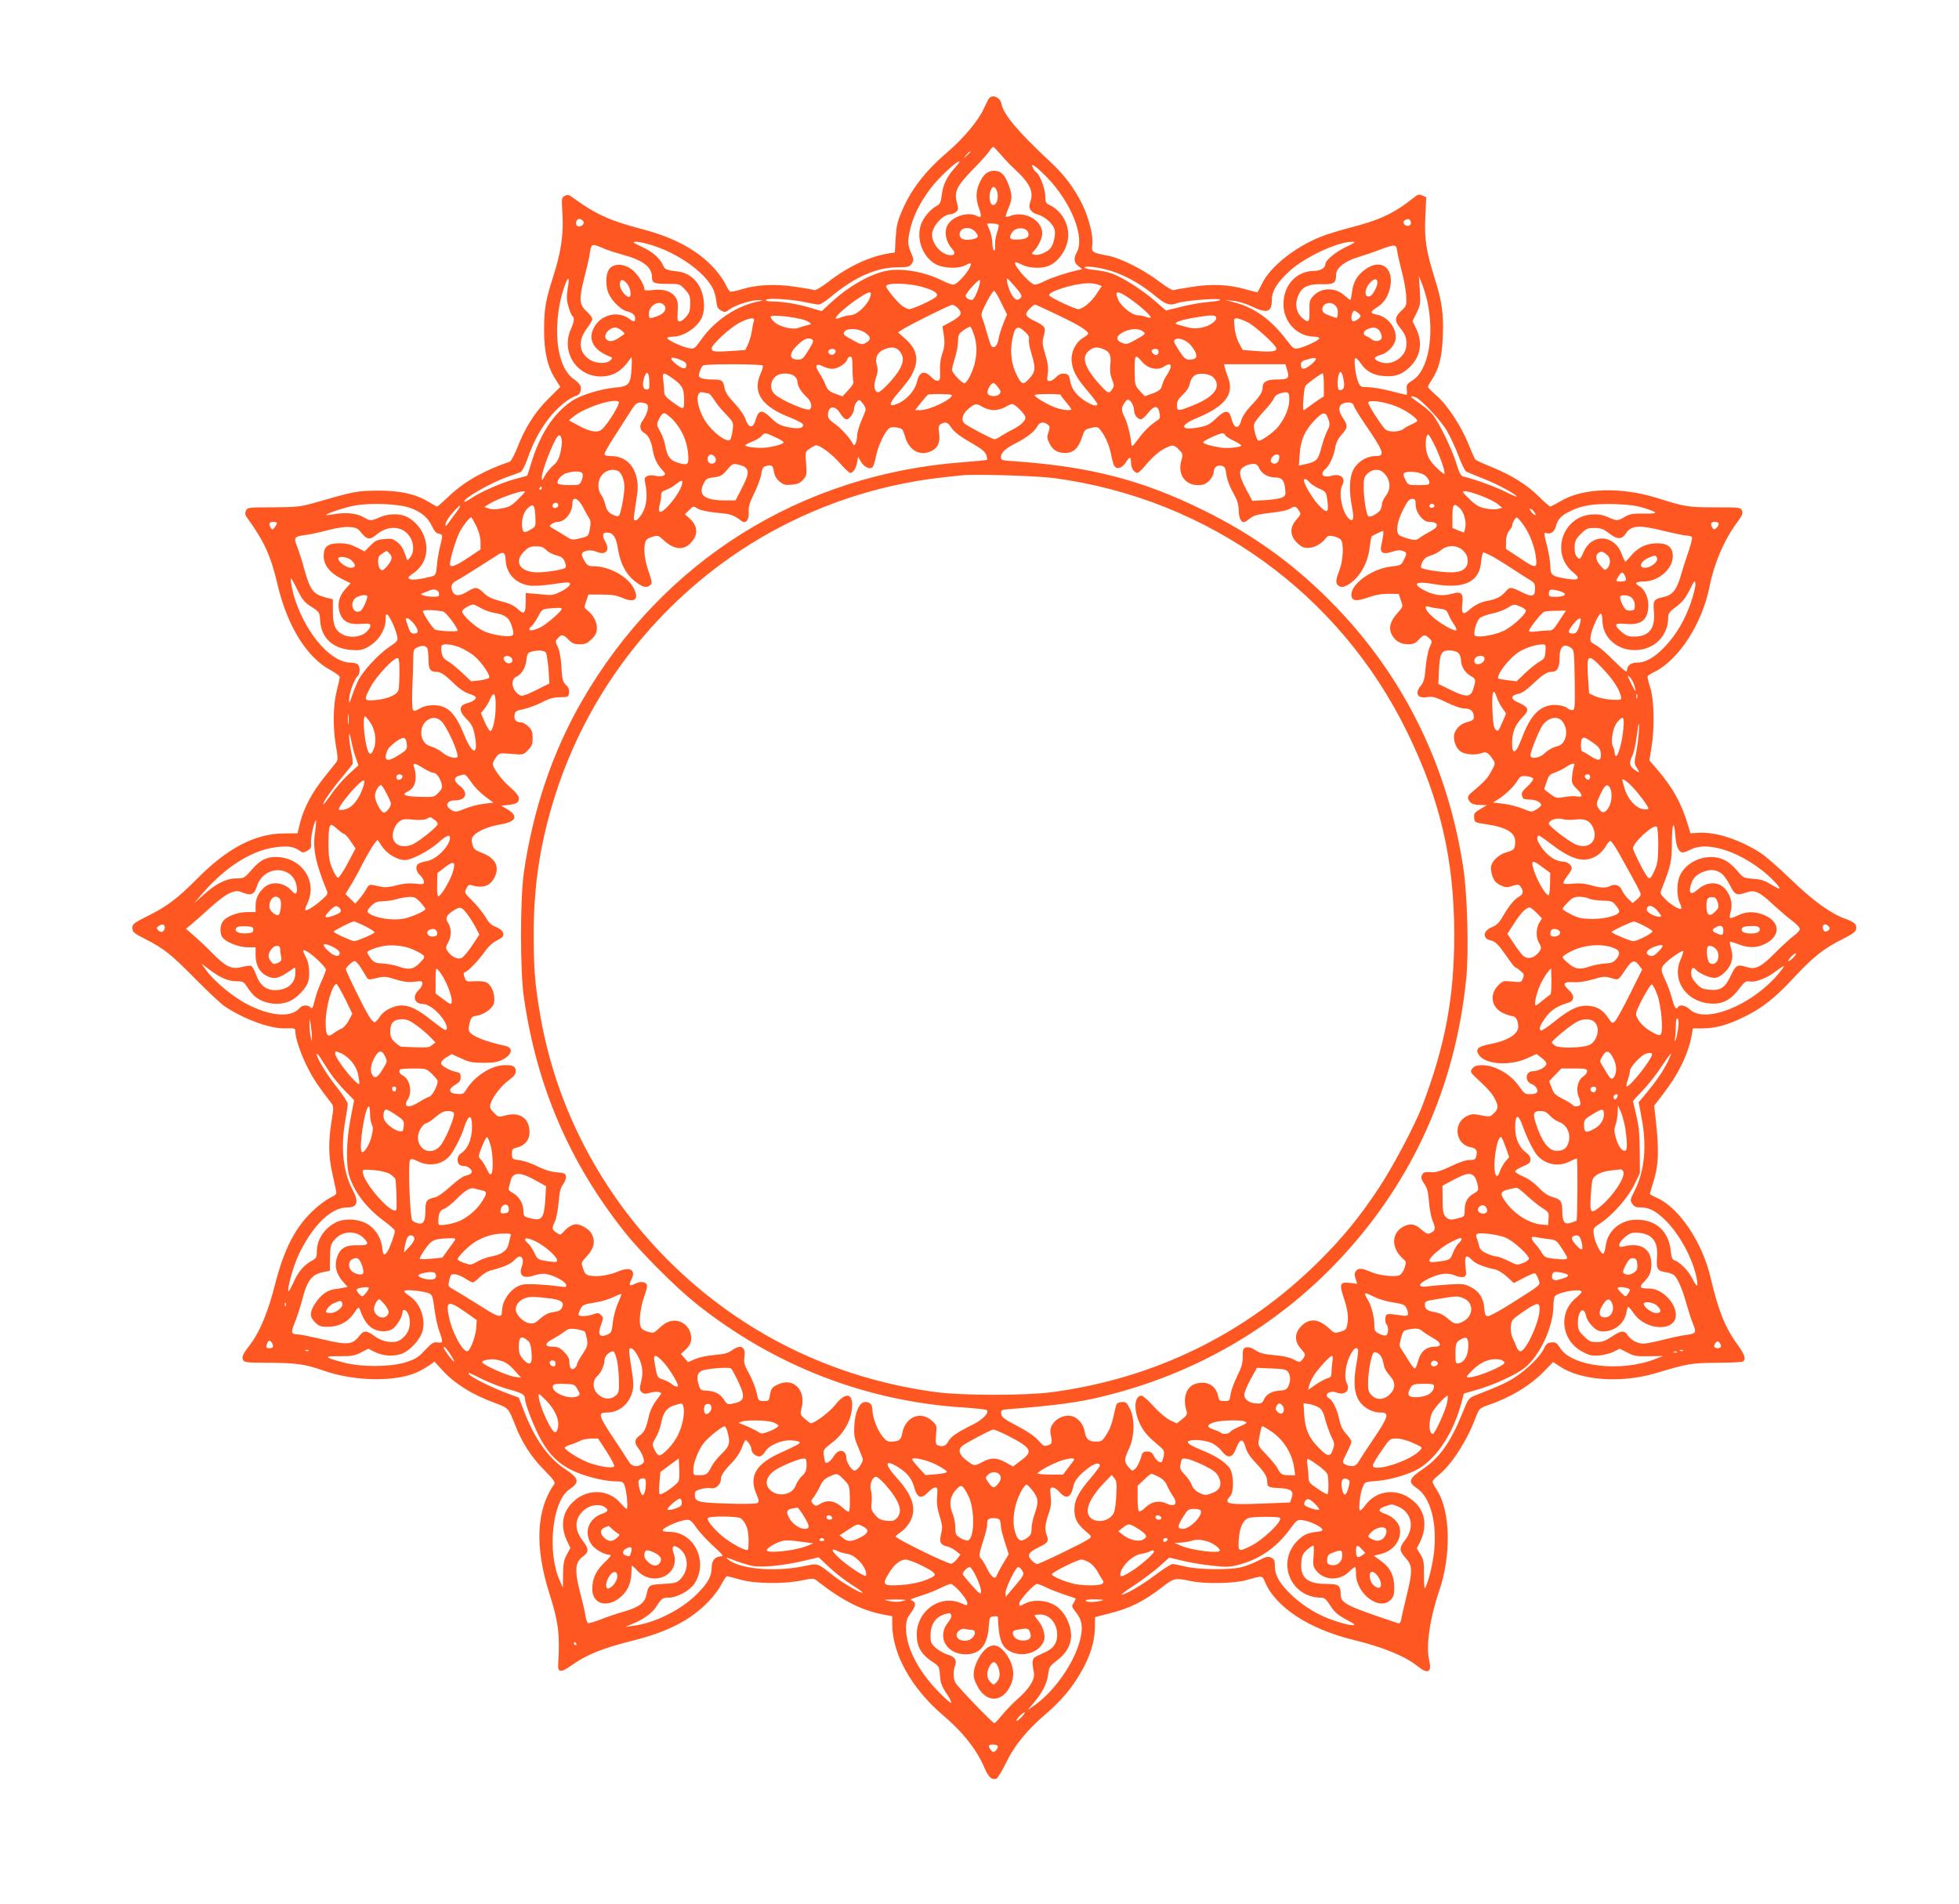 <?xml version="1.0" standalone="no"?>
<!DOCTYPE svg PUBLIC "-//W3C//DTD SVG 20010904//EN"
 "http://www.w3.org/TR/2001/REC-SVG-20010904/DTD/svg10.dtd">
<svg version="1.0" xmlns="http://www.w3.org/2000/svg"
 width="1280pt" height="1244pt" viewBox="0 0 1280 1244"
 preserveAspectRatio="xMidYMid meet">
<g transform="translate(0,1244) scale(0.1,-0.1)"
fill="#ff5722" stroke="none">
<path d="M6463 11798 c-6 -7 -21 -38 -35 -68 -35 -78 -132 -193 -236 -283
-149 -127 -241 -247 -303 -395 -26 -62 -33 -95 -37 -169 l-5 -93 -36 -5 c-127
-20 -267 -85 -398 -186 -43 -33 -83 -57 -90 -55 -7 3 -63 13 -125 22 -134 20
-253 14 -351 -16 -37 -12 -72 -18 -78 -15 -5 4 -19 27 -31 52 -11 24 -44 69
-71 99 -109 120 -265 204 -480 259 -200 52 -298 97 -439 200 -30 23 -39 25
-58 15 -21 -11 -21 -15 -15 -118 8 -131 -9 -249 -59 -405 -52 -162 -60 -210
-61 -352 0 -147 22 -241 76 -326 l30 -47 -79 -79 c-89 -89 -151 -187 -202
-319 -19 -47 -41 -88 -49 -91 -165 -55 -297 -130 -396 -224 -40 -38 -75 -69
-79 -69 -3 0 -27 13 -53 29 -86 53 -190 76 -338 75 -136 -2 -145 -3 -415 -81
-86 -24 -111 -27 -264 -28 -165 0 -169 -1 -179 -22 -7 -17 -6 -28 7 -45 113
-156 156 -251 200 -440 63 -268 191 -475 346 -557 33 -18 60 -38 60 -45 0 -7
-9 -48 -20 -91 -24 -96 -26 -236 -5 -360 13 -72 13 -91 3 -105 -7 -9 -43 -54
-80 -100 -79 -98 -132 -199 -157 -295 l-17 -70 -90 -1 c-188 -2 -368 -96 -564
-294 -132 -133 -197 -182 -324 -245 -93 -47 -101 -53 -101 -79 0 -26 8 -33 80
-70 126 -64 170 -99 330 -261 83 -84 170 -166 195 -182 124 -83 295 -145 390
-143 68 2 70 2 70 -24 0 -43 41 -159 85 -242 37 -71 69 -118 148 -220 18 -23
18 -29 3 -123 -21 -131 -20 -227 5 -336 11 -49 22 -101 25 -115 5 -22 0 -28
-39 -47 -24 -12 -72 -47 -105 -78 -121 -111 -195 -254 -254 -485 -44 -175 -99
-310 -157 -387 -55 -72 -64 -90 -52 -111 8 -15 29 -17 178 -17 169 -1 229 -10
344 -50 211 -75 489 -77 631 -4 23 12 55 31 70 42 l27 20 47 -52 c81 -91 202
-166 354 -221 81 -30 83 -32 124 -137 44 -115 107 -214 190 -297 64 -66 77
-83 67 -95 -117 -164 -128 -410 -32 -711 61 -193 70 -268 58 -470 -3 -48 20
-50 80 -7 103 74 207 116 410 167 231 58 382 137 499 262 29 30 64 78 78 106
15 29 31 52 36 52 5 0 45 -10 87 -22 96 -27 285 -30 403 -5 72 15 76 15 100
-4 173 -135 299 -197 453 -223 l37 -7 0 -57 c1 -191 126 -414 329 -588 130
-109 223 -228 272 -342 27 -64 47 -84 79 -75 8 3 36 48 62 101 54 114 137 216
260 321 101 87 168 165 231 274 59 102 89 196 91 289 l1 71 90 23 c137 34 228
79 354 177 70 55 83 57 179 36 87 -20 284 -17 362 5 113 32 107 32 125 -10 69
-165 286 -308 575 -379 200 -49 339 -106 424 -174 66 -53 93 -38 74 40 -22 94
5 277 67 458 78 230 72 516 -15 652 -17 25 -30 51 -30 57 0 6 18 26 41 44 83
67 183 222 239 370 23 63 29 68 85 87 140 47 272 126 362 218 l61 63 44 -29
c137 -92 401 -111 626 -44 216 64 229 66 397 68 88 0 166 4 173 8 22 15 12 46
-34 109 -80 108 -127 224 -177 439 -54 231 -204 455 -349 521 -27 12 -48 24
-48 27 0 3 10 35 21 71 38 120 41 212 14 445 l-7 60 54 70 c106 136 171 271
193 398 l6 37 62 0 c86 0 165 22 273 75 118 57 205 126 330 262 123 131 188
183 308 244 69 34 92 51 94 68 5 31 -10 46 -76 69 -94 35 -207 117 -353 258
-76 74 -164 150 -196 171 -137 87 -291 138 -403 131 l-55 -3 -13 45 c-44 149
-102 254 -205 373 l-50 58 14 87 c21 129 17 312 -9 391 -12 36 -19 68 -16 73
3 5 24 18 47 29 158 80 309 315 357 556 30 151 94 302 175 412 39 52 45 67 37
85 -9 20 -16 21 -178 21 -177 0 -192 3 -377 61 -239 74 -487 66 -632 -22 -32
-19 -61 -34 -66 -34 -4 0 -39 30 -77 68 -80 78 -179 139 -310 192 -52 21 -98
42 -102 47 -5 4 -25 51 -46 103 -47 117 -138 255 -210 317 -30 26 -54 51 -54
55 0 5 11 25 25 46 47 71 67 148 72 280 7 145 -5 232 -52 381 -56 178 -69 258
-62 404 l6 128 -25 11 c-21 10 -29 8 -52 -10 -133 -107 -226 -150 -429 -202
-62 -16 -143 -41 -180 -56 -171 -67 -335 -198 -387 -308 -15 -31 -29 -56 -31
-56 -3 0 -38 9 -78 20 -107 31 -222 36 -351 15 -60 -9 -114 -19 -120 -21 -7
-2 -48 23 -91 56 -102 77 -251 153 -335 169 -105 20 -109 23 -103 70 8 57 -22
177 -66 267 -51 104 -117 192 -210 278 -211 197 -304 307 -318 379 -8 41 -58
62 -80 35z m77 -369 c23 -28 65 -72 93 -97 98 -91 123 -147 98 -214 -14 -38 3
-66 50 -80 52 -15 106 -67 111 -105 5 -37 -10 -94 -30 -117 -23 -26 -79 -48
-104 -40 -20 6 -20 6 0 27 29 32 52 82 52 112 0 86 -115 149 -206 115 -15 -6
-29 -8 -32 -6 -2 3 5 28 17 55 26 62 26 86 1 154 -25 67 -51 91 -95 91 -42 0
-72 -25 -96 -82 -24 -54 -24 -103 -2 -164 19 -53 15 -65 -15 -49 -50 27 -143
3 -182 -47 -35 -44 -25 -117 22 -169 26 -28 14 -47 -25 -39 -55 11 -107 76
-107 133 0 54 72 133 121 133 8 0 24 6 34 14 18 13 18 18 7 64 -19 70 0 107
107 217 48 49 96 102 106 118 9 15 21 27 25 27 4 0 26 -23 50 -51z m-200 18
c0 -2 -10 -12 -22 -23 l-23 -19 19 23 c18 21 26 27 26 19z m-103 -106 c-50
-55 -78 -114 -84 -178 -5 -41 -11 -56 -27 -65 -47 -24 -97 -83 -111 -133 -29
-97 21 -216 108 -256 51 -23 141 -25 181 -4 42 22 48 19 31 -16 -25 -47 -85
-109 -106 -109 -11 0 -41 11 -67 24 -116 59 -265 86 -366 67 -108 -20 -251
-101 -367 -209 l-60 -55 -72 21 c-86 26 -184 42 -250 42 -32 0 -46 4 -41 11 8
14 173 3 262 -17 35 -8 72 -14 82 -14 10 0 45 22 77 49 153 128 297 193 431
194 77 1 85 3 99 24 14 21 14 27 0 61 -27 63 -28 78 -13 151 20 93 63 183 138
282 53 70 176 184 187 173 2 -2 -12 -21 -32 -43z m605 -61 c158 -163 249 -393
193 -490 -21 -38 -18 -66 11 -89 l26 -20 -29 -6 c-70 -16 -172 -49 -215 -71
-26 -13 -56 -24 -66 -24 -30 0 -145 131 -129 146 3 3 22 -4 43 -15 43 -23 124
-28 171 -10 73 27 133 119 133 204 0 84 -51 163 -127 198 -19 8 -23 18 -23 56
0 46 -37 142 -59 155 -6 4 -16 16 -21 27 -24 43 18 16 92 -61z m-332 -79 c20
-39 7 -101 -22 -101 -18 0 -29 53 -18 86 13 39 25 43 40 15z m-2702 -203 c8
-8 9 -15 1 -25 -22 -26 -55 -10 -43 21 7 19 25 21 42 4z m5409 -4 c8 -20 -9
-36 -30 -28 -20 7 -22 30 -4 37 21 9 27 7 34 -9z m-2693 -23 c3 -5 -1 -28 -10
-52 -8 -24 -14 -61 -12 -81 2 -21 -1 -36 -7 -35 -5 1 -10 22 -11 47 0 25 -8
62 -17 84 -9 21 -17 40 -17 42 0 8 69 3 74 -5z m-154 -43 c30 -33 25 -45 -26
-53 -49 -7 -74 5 -74 34 0 44 65 56 100 19z m344 0 c20 -32 -4 -53 -63 -53
-42 -1 -51 2 -51 17 0 10 9 27 21 39 24 24 77 23 93 -3z m-2458 -89 c172 -53
343 -173 400 -281 10 -18 21 -55 24 -83 4 -40 10 -52 31 -64 24 -13 29 -13 58
9 42 29 142 60 189 59 27 -1 30 -3 12 -6 -145 -24 -294 -120 -386 -249 -46
-64 -48 -66 -83 -59 -45 8 -141 53 -141 66 0 5 17 9 38 9 72 1 166 65 191 133
19 49 13 128 -13 184 -29 62 -84 102 -148 109 -75 9 -85 13 -97 43 -18 42 -69
87 -133 116 -32 15 -58 28 -58 31 0 10 53 2 116 -17z m4539 -13 c-69 -32 -135
-88 -135 -112 0 -24 -32 -44 -71 -44 -116 0 -202 -91 -203 -215 -1 -120 90
-215 205 -215 16 0 29 -5 29 -11 0 -12 -92 -56 -137 -65 -28 -6 -34 -2 -71 47
-106 141 -214 219 -350 254 l-57 15 55 -6 c31 -3 84 -19 120 -37 99 -47 130
-37 130 42 0 60 35 116 117 191 100 90 308 188 403 190 32 0 30 -2 -35 -34z
m-4859 -6 c26 -12 81 -30 121 -41 143 -38 203 -82 203 -151 0 -37 14 -43 103
-43 78 0 79 0 113 -37 30 -33 34 -44 34 -92 0 -44 -5 -60 -26 -85 -14 -17 -33
-31 -43 -31 -15 0 -16 9 -13 65 3 49 0 71 -13 91 -26 40 -78 57 -147 49 -44
-5 -58 -4 -58 6 0 31 -45 101 -83 129 -48 35 -102 40 -137 12 -28 -22 -37 -90
-20 -152 14 -52 81 -123 126 -134 38 -10 54 -24 54 -47 0 -23 -10 -24 -36 -4
-85 65 -214 21 -245 -85 -20 -67 25 -127 123 -163 10 -3 9 -9 -3 -21 -22 -24
-90 -23 -131 1 -76 45 -85 126 -22 209 19 24 34 51 34 60 0 8 -16 30 -35 47
-51 46 -53 80 -17 223 17 65 34 140 37 167 8 54 14 56 81 27z m5192 -15 c2
-17 15 -75 29 -130 15 -55 29 -130 31 -166 3 -65 3 -67 -32 -100 -42 -39 -45
-66 -12 -106 36 -43 46 -68 46 -112 0 -80 -90 -144 -168 -118 -50 17 -51 34
-4 47 54 14 102 69 102 116 0 68 -57 136 -124 148 -45 9 -45 19 -1 46 45 28
71 65 86 123 33 133 -55 203 -160 127 -54 -39 -78 -81 -87 -147 -3 -29 -9 -53
-11 -53 -3 0 -20 13 -39 30 -60 53 -149 52 -200 -1 -27 -28 -29 -36 -28 -100
2 -74 -5 -82 -42 -51 -46 37 -57 97 -28 158 24 51 65 69 151 67 80 -2 93 7 93
63 0 42 56 87 142 113 40 12 107 35 148 51 91 34 104 34 108 -5z m-1837 -146
c92 -35 172 -83 259 -154 69 -57 94 -64 145 -45 40 15 265 34 277 22 5 -5 -22
-11 -75 -15 -46 -4 -128 -18 -181 -32 l-98 -24 -71 62 c-83 72 -205 150 -277
178 -27 10 -81 22 -120 25 -38 4 -67 11 -64 16 10 15 126 -3 205 -33z m2034
-183 c50 -226 8 -456 -95 -521 -38 -24 -42 -30 -38 -61 2 -19 1 -34 -2 -34 -3
0 -50 11 -104 25 -54 14 -121 25 -148 25 -47 0 -50 2 -64 35 -18 45 -31 155
-17 155 6 0 21 -15 33 -33 36 -53 81 -78 148 -84 77 -7 121 8 175 60 71 70 85
164 36 258 l-20 40 27 55 c25 51 26 61 21 147 l-6 92 20 -49 c11 -28 26 -77
34 -110z m-5616 75 c-8 -51 -7 -74 6 -117 8 -29 20 -56 25 -59 15 -9 12 -39
-10 -86 -66 -147 37 -310 197 -309 80 1 135 34 191 116 11 16 12 7 9 -58 -6
-110 -17 -123 -110 -131 -92 -8 -224 -49 -280 -87 -121 -81 -210 -219 -268
-413 -12 -40 -23 -73 -24 -75 -1 -1 -36 -11 -79 -22 -84 -22 -230 -86 -289
-127 -20 -14 -40 -24 -42 -21 -16 16 172 124 281 162 38 13 76 27 85 31 9 3
29 41 44 83 39 111 79 187 141 268 52 68 133 135 180 148 24 7 36 38 26 66 -4
10 -23 29 -42 42 -95 64 -134 259 -95 480 14 80 50 186 60 176 2 -2 0 -33 -6
-67z m2925 14 c39 -46 46 -58 36 -70 -19 -23 -37 -18 -60 20 -19 31 -39 105
-28 105 2 0 26 -25 52 -55z m2366 28 c0 -25 -30 -81 -47 -88 -42 -16 -40 49 2
91 26 26 45 25 45 -3z m-4901 -9 c22 -28 29 -84 11 -84 -23 0 -60 50 -60 80 0
38 21 40 49 4z m2299 -11 c-13 -48 -36 -93 -47 -93 -22 0 -41 13 -41 28 0 16
77 102 91 102 4 0 3 -17 -3 -37z m-369 -9 c77 -22 105 -42 89 -62 -15 -18
-153 -82 -177 -82 -10 0 -31 10 -48 23 -32 24 -103 111 -103 126 0 25 151 22
239 -5z m1145 16 l25 -9 -35 -53 c-36 -54 -90 -98 -119 -98 -22 0 -180 74
-189 89 -15 23 157 78 251 80 23 1 53 -3 67 -9z m-632 -118 l38 -77 -25 -60
c-13 -33 -27 -79 -31 -102 -6 -41 -28 -63 -46 -45 -4 4 -16 39 -27 77 -10 39
-24 84 -31 101 -12 29 -11 37 26 108 21 42 44 76 49 75 6 0 27 -35 47 -77z
m-852 59 c0 -52 -85 -141 -135 -141 -14 0 -41 -7 -60 -14 -19 -8 -35 -11 -35
-6 0 15 68 76 140 125 63 43 90 54 90 36z m1690 -31 c67 -46 146 -117 138
-125 -3 -3 -17 -1 -32 5 -15 5 -38 10 -52 10 -35 0 -106 55 -126 98 -29 65
-10 68 72 12z m-3040 -45 c20 -24 0 -55 -45 -71 -54 -19 -55 -18 -55 16 0 55
69 93 100 55z m4384 -1 c16 -15 20 -34 16 -64 -3 -21 -2 -21 -40 -7 -49 17
-60 26 -60 46 0 39 54 56 84 25z m-2464 -19 c31 -33 21 -50 -49 -89 l-53 -29
7 -46 c10 -62 8 -85 -11 -140 -9 -28 -14 -69 -12 -106 2 -50 0 -60 -14 -63
-10 -2 -28 7 -40 21 -48 51 -81 40 -98 -32 -13 -55 -68 -116 -128 -140 -57
-24 -56 0 4 69 31 35 66 80 79 100 64 101 55 182 -28 254 l-49 44 27 18 c40
27 307 160 326 162 8 1 26 -9 39 -23z m657 -46 c136 -65 193 -101 193 -120 0
-4 -16 -16 -34 -27 -48 -29 -79 -93 -74 -151 6 -64 30 -109 104 -195 35 -42
64 -80 64 -86 0 -18 -33 -10 -80 20 -58 37 -89 79 -98 133 -7 37 -11 42 -38
45 -21 2 -36 -4 -54 -23 -13 -14 -32 -25 -42 -25 -17 0 -18 6 -12 49 5 36 1
68 -16 125 -20 67 -21 80 -10 121 15 54 9 64 -55 95 -67 33 -73 45 -40 80 16
17 32 30 37 30 4 0 74 -32 155 -71z m1956 17 c9 -7 17 -17 17 -21 0 -11 -32
-34 -47 -35 -14 0 -17 28 -7 54 7 19 14 20 37 2z m-3657 -37 c28 -5 60 -16 70
-24 18 -13 17 -14 -11 -20 -17 -4 -42 -11 -57 -17 -39 -15 -126 6 -160 39 -15
14 -25 30 -22 35 7 10 93 4 180 -13z m2729 10 c13 -20 -36 -58 -90 -69 -41 -8
-63 -8 -110 5 -32 8 -60 17 -62 19 -10 10 41 27 119 40 105 18 135 19 143 5z
m-3019 -26 c-4 -9 -9 -38 -13 -63 -3 -25 -14 -63 -24 -86 l-19 -41 -100 -7
c-103 -7 -120 -4 -120 18 0 23 116 131 176 164 67 36 110 42 100 15z m3227 -9
c50 -26 187 -151 187 -172 0 -19 -34 -23 -127 -16 l-93 7 -23 42 c-14 24 -27
68 -30 103 -6 58 -5 62 13 62 12 0 44 -12 73 -26z m-1789 -81 c29 -85 18 -187
-31 -280 -10 -18 -23 -35 -29 -37 -15 -6 -84 68 -84 88 0 8 9 43 20 78 11 34
20 84 20 109 0 41 4 48 37 72 20 14 40 24 44 22 4 -3 14 -26 23 -52z m-2303
28 c13 -11 22 -21 19 -23 -3 -2 -19 -13 -37 -26 -37 -25 -65 -28 -82 -8 -22
26 18 75 60 76 9 0 27 -9 40 -19z m2637 -10 c22 -20 29 -34 25 -49 -3 -12 4
-53 16 -91 29 -97 28 -120 -14 -165 -40 -44 -49 -42 -84 28 -30 61 -41 138
-30 210 17 103 35 117 87 67z m2318 4 c8 -13 14 -32 12 -42 -4 -23 -44 -29
-66 -10 -9 8 -25 17 -34 20 -25 9 -22 32 5 45 37 18 65 14 83 -13z m-3365 -8
c41 -28 43 -46 7 -67 -26 -14 -31 -13 -80 14 -70 38 -74 42 -58 61 19 23 91
19 131 -8z m1815 9 c18 -14 18 -15 1 -28 -10 -8 -38 -24 -63 -37 -38 -21 -47
-22 -74 -11 -42 17 -39 45 8 69 44 24 101 27 128 7z m-2158 -55 c10 -6 4 -22
-25 -69 -33 -54 -42 -62 -68 -62 -63 0 -62 42 2 101 39 37 67 46 91 30z m2464
-28 c14 -14 32 -39 39 -55 14 -34 3 -48 -42 -48 -21 0 -34 11 -63 56 -40 62
-42 70 -23 78 22 9 61 -5 89 -31z m-1893 -49 c26 -33 27 -64 2 -112 -29 -56
-129 -162 -146 -155 -24 8 -28 47 -11 96 12 35 13 53 5 82 -13 47 3 82 46 101
48 21 81 17 104 -12z m1327 16 c45 -18 55 -38 49 -101 -4 -40 -1 -69 11 -98
15 -38 15 -43 0 -66 -20 -30 -27 -27 -83 35 -98 109 -119 178 -67 219 30 23
50 26 90 11z m-1746 -15 c0 -9 -7 -18 -16 -22 -18 -7 -39 11 -30 26 11 17 46
13 46 -4z m2110 -5 c0 -23 -22 -27 -39 -7 -13 16 -5 27 21 27 11 0 18 -7 18
-20z m-3085 -85 c0 -31 -26 -28 -68 6 -48 39 -39 53 21 31 34 -13 47 -23 47
-37z m1085 -19 c0 -41 3 -81 6 -90 3 -9 -9 -30 -33 -55 l-38 -41 -47 17 c-40
15 -50 24 -64 58 -8 22 -27 57 -41 78 -33 47 -21 67 25 43 17 -9 44 -16 59
-16 36 0 89 33 98 59 3 12 13 21 21 21 11 0 14 -16 14 -74z m1894 38 c38 -43
100 -57 140 -30 51 33 61 9 22 -52 -14 -20 -28 -49 -31 -64 -9 -34 -20 -44
-73 -62 l-42 -15 -33 35 c-31 35 -32 39 -33 122 -1 119 2 122 50 66z m1105
-14 c-43 -37 -69 -39 -69 -5 0 21 7 27 48 38 58 18 66 5 21 -33z m-3585 -9 c3
-5 -3 -29 -14 -52 -55 -122 5 -214 187 -285 68 -28 93 -42 91 -53 -4 -22 -37
-25 -105 -11 -46 10 -66 21 -102 56 -63 62 -84 59 -106 -16 -15 -51 -44 -47
-63 8 -8 26 -37 68 -72 106 -43 45 -60 72 -66 101 -9 50 -16 55 -82 55 -29 0
-62 5 -72 10 -16 9 -17 14 -8 43 6 17 16 35 22 39 16 11 384 10 390 -1z m3427
-32 c16 -51 6 -59 -73 -59 -61 0 -88 -16 -88 -51 0 -31 -18 -59 -76 -120 -34
-36 -56 -70 -64 -97 -16 -61 -48 -54 -64 13 -14 58 -40 59 -100 1 -36 -35 -57
-47 -100 -56 -134 -28 -148 8 -24 59 182 76 243 154 203 262 -9 24 -19 54 -22
67 l-5 22 200 0 201 0 12 -41z m-4168 -75 c2 -43 -1 -49 -18 -49 -25 0 -31 32
-15 81 16 47 31 32 33 -32z m4535 19 c11 -50 3 -73 -24 -73 -15 0 -19 55 -8
98 10 35 22 26 32 -25z m-4377 0 c58 -42 69 -63 69 -140 0 -64 -1 -64 -79 -8
-40 29 -51 43 -51 65 0 15 -3 48 -6 74 -8 57 -1 58 67 9z m787 21 c12 -8 22
-24 22 -35 0 -29 24 -70 59 -102 31 -27 42 -69 21 -82 -20 -12 -185 59 -227
98 -42 38 -27 110 27 130 30 11 76 7 98 -9z m2744 -14 c52 -64 -4 -130 -162
-189 -73 -28 -80 -27 -80 12 0 24 9 41 39 68 25 24 41 49 45 73 4 19 17 43 29
51 31 23 105 14 129 -15z m718 -45 l0 -75 -37 -24 c-21 -14 -49 -34 -63 -45
-14 -11 -28 -21 -33 -21 -8 0 2 138 12 157 7 14 102 83 113 83 5 0 8 -34 8
-75z m-2127 -18 c17 -22 18 -29 7 -42 -18 -21 -74 -16 -78 7 -4 21 27 70 41
65 6 -2 20 -15 30 -30z m-1896 -37 c7 0 25 -19 39 -42 14 -24 49 -66 77 -95
50 -52 50 -52 44 -104 -4 -29 -11 -57 -16 -62 -25 -25 -138 67 -177 146 -48
94 -48 176 0 163 11 -3 27 -6 33 -6z m3797 -46 c-1 -52 -27 -113 -71 -171 -25
-33 -108 -93 -128 -93 -15 0 -38 84 -30 111 4 12 33 50 65 84 32 34 61 72 64
83 4 13 21 26 39 31 55 16 62 11 61 -45z m-2204 34 c0 -28 -147 -98 -206 -98
l-35 0 38 48 c21 26 41 49 45 52 10 8 158 6 158 -2z m710 2 c0 -4 16 -25 35
-47 19 -23 35 -44 35 -47 0 -12 -62 -5 -107 12 -53 20 -133 68 -133 80 0 4 38
7 85 7 47 1 85 -2 85 -5z m2335 -25 c56 -42 151 -148 188 -208 22 -38 57 -112
76 -164 20 -53 43 -100 51 -104 8 -5 60 -26 115 -48 88 -34 215 -103 215 -116
0 -3 -31 10 -68 29 -65 33 -216 88 -274 100 -24 6 -30 16 -53 90 -26 87 -109
257 -151 313 -13 17 -51 51 -84 74 -33 23 -60 43 -60 45 0 9 27 2 45 -11z
m-3609 -75 c-2 -8 -16 -42 -30 -75 -14 -33 -26 -76 -26 -95 0 -38 -18 -74 -26
-53 -13 32 -79 106 -119 133 -35 24 -45 37 -45 58 0 59 44 67 78 14 17 -28 32
-42 45 -42 17 0 47 42 47 67 0 14 8 35 17 46 17 18 18 18 41 -10 12 -15 21
-35 18 -43z m1738 48 c9 -12 16 -35 16 -50 0 -28 23 -58 45 -58 7 0 28 18 45
40 41 52 67 53 76 3 6 -32 4 -39 -17 -52 -47 -32 -82 -66 -122 -120 -38 -51
-42 -54 -45 -31 -5 57 -26 137 -43 172 -23 45 -24 62 -3 93 20 31 29 31 48 3z
m-3351 6 c11 -12 -75 -151 -112 -181 -27 -23 -78 -14 -147 24 l-67 36 29 24
c75 61 269 124 297 97z m5079 -29 c61 -24 138 -77 138 -95 0 -4 -15 -13 -32
-21 -18 -7 -44 -21 -57 -31 -31 -24 -103 -24 -123 0 -34 39 -108 155 -108 170
0 22 101 9 182 -23z m-4893 11 c13 -16 -2 -66 -32 -107 -22 -31 -16 -63 14
-79 25 -14 45 -54 54 -110 9 -54 29 -96 62 -131 23 -25 23 -28 8 -37 -10 -5
-33 -6 -53 -1 -22 5 -43 4 -55 -3 -16 -8 -18 -16 -11 -46 16 -76 10 -146 -19
-195 -16 -26 -34 -47 -42 -47 -18 0 -18 -3 1 121 13 84 14 112 4 156 -20 91
-82 143 -170 143 -27 0 -40 4 -40 13 0 8 24 52 54 98 30 46 76 119 103 161 43
69 51 77 79 78 17 0 37 -6 43 -14z m4616 -7 c4 -12 35 -63 69 -113 131 -192
139 -216 74 -216 -59 0 -121 -39 -147 -93 -25 -51 -27 -136 -7 -242 15 -73 9
-98 -18 -76 -46 38 -73 171 -45 222 23 44 -11 76 -66 61 -61 -17 -85 7 -44 44
27 24 55 86 64 143 5 29 19 56 41 81 41 45 42 60 9 108 -42 62 -28 101 37 102
19 0 29 -6 33 -21z m-2423 -9 c19 -11 51 -20 73 -20 22 0 54 9 73 20 18 11 38
20 45 20 20 0 87 -68 87 -88 0 -24 -33 -54 -90 -82 -25 -13 -57 -31 -72 -41
-14 -11 -33 -19 -41 -19 -14 0 -168 81 -194 102 -26 21 -15 65 25 97 44 36 52
37 94 11z m-2022 -86 c53 -58 87 -132 95 -209 8 -81 2 -89 -62 -70 -56 17 -74
42 -88 120 -3 22 -18 60 -31 85 -25 43 -25 45 -8 82 10 23 24 38 34 38 10 0
36 -21 60 -46z m4279 8 c12 -34 11 -43 -7 -78 -11 -22 -28 -69 -37 -105 -23
-87 -31 -96 -114 -114 l-34 -7 5 73 c6 92 32 153 94 219 57 61 76 63 93 12z
m-2464 -55 c20 -31 56 -58 165 -121 35 -20 58 -41 64 -58 5 -15 8 -30 5 -32
-2 -3 -72 -10 -154 -16 -1061 -78 -1967 -646 -2494 -1563 -192 -333 -319 -711
-378 -1118 -25 -175 -25 -642 0 -816 83 -579 298 -1080 658 -1533 105 -133
333 -361 467 -468 511 -408 1117 -642 1761 -680 72 -5 134 -12 138 -16 18 -18
-25 -63 -93 -96 -104 -52 -143 -79 -159 -111 -15 -28 -36 -35 -69 -23 -12 5
-14 18 -10 67 6 59 5 63 -23 90 -77 73 -181 29 -199 -85 -7 -38 -22 -48 -76
-48 -21 0 -35 10 -58 42 -32 43 -60 123 -60 169 0 32 -21 52 -52 47 -34 -5
-62 -69 -66 -154 -3 -60 0 -81 23 -135 14 -35 29 -71 32 -81 6 -19 -34 -78
-53 -78 -18 0 -54 54 -54 82 0 56 -51 64 -81 14 -19 -32 -46 -52 -56 -42 -3 2
-7 22 -10 44 -5 38 -4 40 54 85 74 57 123 141 130 226 9 100 -42 109 -112 18
-35 -44 -132 -117 -157 -117 -4 0 -22 13 -39 28 -31 28 -32 30 -21 73 29 116
-55 200 -153 153 -42 -19 -47 -27 -55 -74 -5 -32 -8 -35 -40 -35 -34 0 -35 1
-47 57 -7 31 -29 87 -49 123 -31 56 -35 72 -30 107 11 68 -24 87 -82 44 -25
-18 -51 -25 -114 -30 -46 -4 -102 -16 -127 -27 l-46 -20 -23 27 -23 27 30 27
c37 35 46 68 31 114 -14 43 -57 76 -100 76 -38 0 -65 -13 -107 -53 -31 -29
-34 -30 -73 -18 -29 9 -41 18 -46 37 -10 40 3 134 27 197 12 31 19 62 16 70
-8 22 -42 26 -76 9 -40 -19 -45 -13 -25 28 31 62 -9 85 -89 51 -56 -24 -133
-36 -180 -27 -29 5 -36 13 -47 46 -13 39 -13 41 17 73 55 58 66 102 38 156
-14 28 -68 61 -100 61 -25 0 -57 -19 -81 -47 -21 -24 -22 -25 -48 -8 -30 20
-32 30 -10 74 9 18 19 73 24 122 5 69 12 97 29 120 12 16 21 40 19 52 -3 19
-11 23 -63 27 -40 4 -81 17 -122 38 -35 18 -86 36 -115 40 -52 7 -53 8 -53 42
0 30 3 35 35 42 50 13 80 50 80 99 0 91 -64 136 -158 110 -45 -12 -46 -11 -75
18 -23 22 -28 35 -23 54 10 43 69 121 119 157 36 27 47 41 47 62 0 33 -28 43
-95 36 -80 -10 -177 -76 -227 -156 -18 -30 -24 -33 -62 -30 -55 4 -61 30 -12
59 28 16 36 27 36 50 0 23 -5 30 -27 34 -45 9 -98 39 -101 56 -2 10 11 25 33
39 l36 22 62 -28 c53 -25 75 -29 147 -29 68 0 93 5 126 22 62 33 69 77 15 89
-138 30 -225 66 -237 99 -3 7 -1 31 5 53 10 36 15 40 51 46 23 4 54 19 75 37
29 26 35 38 35 71 0 46 -22 93 -51 108 -11 7 -46 10 -77 8 -54 -3 -57 -2 -67
26 -8 24 -7 30 5 34 21 7 88 78 130 137 20 29 51 57 72 67 20 10 39 22 43 28
13 21 -6 48 -45 63 -30 11 -47 28 -67 64 -16 26 -53 73 -84 104 -55 54 -56 56
-42 83 12 24 18 27 41 20 72 -21 122 0 148 63 28 66 -4 119 -92 152 -43 17
-50 24 -58 55 -6 30 -5 41 9 56 28 31 98 60 176 73 103 18 119 54 42 100 l-38
22 45 5 c56 7 70 15 70 44 0 15 -19 39 -56 71 -56 48 -114 126 -114 153 0 8 9
27 21 43 21 29 21 29 99 23 78 -7 79 -7 109 24 26 26 31 38 31 79 0 41 -5 54
-28 76 -15 15 -37 27 -48 27 -32 0 -46 15 -42 46 3 26 8 30 58 40 30 6 84 26
120 44 49 26 78 34 120 34 53 1 55 2 58 30 2 19 -3 34 -17 47 -25 23 -29 40
-34 139 -3 44 -12 90 -22 112 -18 36 -18 38 0 58 24 27 36 25 70 -10 23 -24
37 -30 73 -30 37 0 50 6 78 34 27 27 34 42 34 73 0 41 -25 86 -62 115 -22 16
-22 18 -8 60 l15 43 85 0 c66 0 97 -5 137 -22 85 -37 114 -5 68 73 -43 73
-160 134 -257 134 -32 0 -41 5 -58 33 -11 17 -19 38 -18 46 5 24 56 32 95 16
61 -26 91 8 58 65 -22 39 -19 60 9 60 42 0 62 -29 74 -108 15 -92 50 -161 104
-205 53 -43 79 -51 103 -33 18 13 18 16 -8 94 -26 79 -33 143 -21 189 4 16 19
27 45 35 38 11 41 10 72 -19 66 -63 130 -72 177 -24 53 52 52 112 -3 162 l-32
29 28 27 c27 27 27 27 57 9 19 -11 67 -21 127 -27 91 -8 102 -12 159 -54 27
-20 49 8 46 58 -2 37 5 61 36 124 22 43 42 99 46 124 5 37 12 48 29 53 40 11
47 6 53 -34 5 -28 16 -48 37 -66 27 -23 38 -25 81 -21 39 3 55 11 74 33 23 26
24 34 19 105 -6 75 -6 76 23 97 16 12 35 22 43 22 27 0 105 -59 157 -119 29
-33 59 -61 65 -61 20 0 38 28 45 68 l7 37 19 -33 c20 -34 58 -52 75 -35 6 6
17 41 24 78 15 69 60 161 87 178 8 6 31 7 51 3 33 -6 37 -11 51 -60 27 -92
100 -130 174 -92 41 21 56 56 48 115 -5 41 -4 51 11 60 30 17 47 12 68 -22z
m629 20 c17 -12 17 -18 7 -50 -11 -32 -10 -42 6 -74 21 -44 53 -63 105 -63 50
0 85 32 107 100 17 52 20 55 61 64 39 9 44 7 61 -15 33 -42 59 -103 70 -165 6
-32 16 -65 22 -72 17 -21 50 -9 72 25 26 42 35 41 35 -1 0 -34 21 -66 42 -66
6 0 25 17 42 37 54 65 97 103 137 123 50 26 60 25 93 -9 26 -27 27 -31 15 -69
-26 -89 22 -162 108 -162 36 0 50 6 74 29 16 17 29 40 29 54 0 32 23 51 53 43
20 -5 25 -14 30 -57 4 -31 20 -76 43 -116 29 -52 37 -78 38 -121 1 -59 22 -87
50 -67 7 6 24 18 37 27 15 11 60 21 122 27 57 6 109 17 123 25 32 22 41 20 60
-9 16 -24 15 -26 -15 -60 -45 -51 -44 -104 3 -151 27 -27 42 -34 72 -34 41 0
87 25 115 61 13 18 22 21 52 15 19 -4 41 -14 48 -23 21 -24 15 -138 -10 -201
-26 -66 -26 -88 -1 -102 15 -8 27 -7 49 4 78 41 137 137 150 247 5 39 11 72
13 74 7 6 67 35 74 35 6 0 3 -28 -11 -96 -10 -47 12 -59 69 -40 33 11 53 13
71 6 29 -11 30 -14 7 -60 -16 -33 -21 -35 -82 -42 -122 -13 -260 -111 -260
-183 0 -42 29 -47 106 -20 47 17 91 25 137 25 37 0 67 -1 67 -2 0 -2 7 -21 14
-43 14 -39 14 -40 -25 -83 -46 -52 -57 -97 -35 -139 21 -41 58 -63 107 -63 33
0 47 6 69 30 33 35 39 36 68 10 21 -20 21 -20 2 -62 -10 -24 -21 -83 -25 -131
-6 -72 -12 -94 -31 -117 -43 -51 -22 -87 44 -75 32 5 52 0 122 -34 53 -26 98
-41 122 -41 39 0 58 -19 58 -58 0 -15 -11 -22 -45 -31 -48 -12 -85 -54 -85
-97 0 -41 22 -85 51 -99 32 -17 96 -20 133 -5 27 10 42 1 73 -46 14 -21 13
-27 -13 -74 -25 -47 -48 -71 -127 -137 -31 -26 -33 -39 -10 -65 11 -12 31 -18
62 -18 l46 -1 -43 -26 c-38 -22 -43 -30 -40 -57 3 -30 4 -31 78 -42 131 -19
190 -54 190 -112 0 -49 -7 -58 -56 -71 -47 -13 -91 -52 -101 -89 -3 -14 0 -44
8 -66 11 -31 23 -46 52 -60 35 -16 43 -17 79 -5 37 12 42 11 54 -6 21 -28 17
-50 -12 -65 -30 -16 -68 -64 -108 -134 -21 -36 -39 -53 -67 -64 -59 -23 -65
-75 -10 -87 33 -7 51 -26 111 -112 24 -35 46 -63 49 -63 3 0 19 -10 34 -23 25
-20 27 -25 18 -49 -10 -27 -12 -28 -70 -22 -57 6 -61 5 -90 -23 -62 -62 -47
-148 32 -184 23 -10 50 -19 59 -19 22 0 38 -30 38 -69 0 -50 -70 -92 -189
-115 -75 -14 -93 -32 -68 -69 41 -63 201 -74 314 -23 l63 29 34 -27 c23 -17
33 -32 29 -42 -7 -20 -55 -44 -87 -44 -51 0 -55 -69 -6 -85 11 -3 25 -16 31
-27 14 -26 -2 -38 -48 -38 -27 0 -37 7 -62 44 -39 56 -83 93 -146 122 -59 28
-136 32 -159 8 -22 -21 -20 -31 12 -60 88 -82 114 -111 132 -150 23 -46 20
-63 -17 -96 -17 -16 -26 -16 -76 -6 -49 10 -61 10 -92 -5 -93 -44 -77 -184 22
-203 39 -7 48 -22 39 -59 -5 -21 -12 -25 -44 -25 -24 0 -69 -15 -122 -41 -56
-27 -96 -40 -120 -39 -54 3 -59 1 -69 -19 -8 -15 -5 -27 15 -56 20 -29 26 -54
31 -119 3 -44 14 -100 24 -124 21 -48 18 -65 -14 -79 -18 -9 -28 -5 -60 23
-41 37 -72 42 -117 19 -82 -43 -81 -144 2 -215 16 -13 17 -20 6 -53 -6 -21
-21 -43 -32 -49 -28 -15 -137 -3 -193 22 -55 24 -76 25 -93 5 -10 -12 -11 -24
-3 -50 l11 -34 -49 6 c-63 7 -69 -7 -41 -91 27 -81 34 -125 26 -175 -6 -37
-10 -42 -46 -53 -37 -11 -40 -10 -71 19 -69 66 -130 72 -183 19 -47 -47 -48
-100 -3 -151 30 -34 31 -36 15 -60 -20 -30 -22 -30 -69 -6 -23 12 -71 22 -123
26 -66 6 -93 13 -121 32 -24 16 -44 22 -59 19 -22 -6 -24 -12 -24 -61 0 -44
-8 -71 -36 -127 -20 -40 -39 -92 -43 -117 -6 -44 -7 -46 -41 -46 -31 0 -35 3
-41 33 -14 68 -72 101 -143 81 -66 -18 -91 -95 -62 -184 5 -15 -2 -27 -29 -48
l-36 -28 -45 21 c-25 13 -71 51 -107 91 -34 38 -69 69 -78 69 -49 0 -54 -96
-9 -188 28 -54 48 -77 134 -149 26 -22 28 -35 10 -91 -6 -19 -40 2 -56 36 -10
20 -20 27 -43 27 -26 0 -31 -5 -42 -46 -8 -25 -23 -55 -34 -65 -21 -19 -21
-18 -45 9 -31 36 -30 51 4 123 36 79 38 196 3 262 -20 39 -25 43 -54 40 -28
-3 -32 -8 -40 -43 -19 -91 -31 -128 -58 -170 -26 -41 -32 -45 -68 -45 -48 0
-66 16 -74 68 -8 45 -44 88 -82 98 -72 18 -152 -46 -141 -111 12 -66 12 -69
-16 -79 -25 -9 -31 -6 -65 33 -25 28 -73 60 -138 94 -85 44 -100 56 -103 79
-3 26 -2 26 75 32 293 24 430 42 588 81 604 146 1137 456 1553 901 473 506
751 1125 822 1827 18 170 8 554 -19 727 -99 654 -381 1234 -826 1698 -259 270
-531 470 -870 637 -401 198 -740 286 -1237 321 -83 5 -88 7 -88 28 0 27 30 56
90 86 74 37 129 79 145 110 17 32 40 38 69 17z m-1780 -83 c31 -14 56 -29 56
-34 0 -10 -50 -26 -108 -34 -48 -7 -142 2 -142 14 0 4 20 15 44 24 24 9 52 26
61 36 23 25 21 25 89 -6z m2942 12 c3 -7 27 -23 55 -36 27 -13 49 -27 49 -31
0 -11 -89 -21 -133 -14 -73 12 -118 26 -115 36 4 11 102 56 126 58 7 0 15 -5
18 -13z m-4335 -36 c2 -14 -3 -50 -10 -80 -10 -41 -22 -62 -48 -83 -18 -16
-42 -45 -53 -65 -18 -35 -19 -35 -20 -11 0 40 73 231 103 267 13 16 24 5 28
-28z m5709 -42 c38 -83 65 -166 57 -175 -3 -2 -27 17 -54 44 -33 33 -52 62
-60 93 -13 48 -8 120 9 120 5 0 27 -37 48 -82z m-4710 -63 c16 -19 6 -45 -19
-45 -21 0 -33 22 -25 45 8 19 28 19 44 0z m3688 -12 c-3 -29 -32 -43 -50 -25
-15 15 9 52 33 52 16 0 20 -5 17 -27z m-3491 -55 c29 -23 25 -51 -18 -134
l-43 -84 -66 0 c-135 0 -180 33 -144 107 17 35 23 38 69 44 42 5 54 11 85 48
32 39 38 42 70 36 19 -4 40 -11 47 -17z m3361 -8 c16 -36 58 -60 105 -60 43 0
58 -18 64 -74 5 -38 2 -46 -18 -56 -12 -7 -62 -15 -110 -18 l-86 -5 -37 69
c-47 87 -54 124 -29 146 10 9 27 18 38 21 47 11 60 7 73 -23z m-4193 -16 c24
-10 45 -58 45 -106 -1 -55 -24 -176 -36 -188 -6 -6 -23 -3 -43 8 -27 15 -37
28 -46 65 -7 26 -19 55 -28 65 -10 11 -17 36 -17 61 0 70 63 118 125 95z
m4997 -6 c52 -43 62 -106 23 -158 -14 -19 -25 -42 -25 -53 0 -10 -5 -27 -10
-38 -13 -23 -69 -54 -80 -42 -13 13 -30 121 -30 190 0 55 4 68 25 88 26 27 71
33 97 13z m-5226 -13 c4 -9 1 -29 -6 -45 -12 -29 -14 -30 -81 -30 -37 0 -71 5
-74 10 -11 18 23 59 58 69 51 15 97 13 103 -4z m5510 -16 c13 -12 24 -31 24
-41 0 -16 -9 -18 -70 -18 -67 0 -70 1 -85 30 -8 16 -15 33 -15 39 0 29 112 22
146 -10z m-2422 -14 c1004 -137 1859 -754 2301 -1660 216 -443 306 -831 307
-1320 0 -415 -59 -727 -211 -1127 -48 -124 -194 -400 -283 -533 -128 -192
-229 -316 -388 -475 -476 -474 -1073 -767 -1746 -857 -178 -23 -579 -23 -756
0 -675 90 -1276 386 -1753 862 -438 439 -730 996 -834 1595 -35 201 -44 309
-44 530 0 311 38 571 124 860 194 651 604 1218 1164 1610 334 234 724 400
1125 480 126 25 199 35 385 54 91 9 496 -3 609 -19z m1662 -26 c10 -12 38 -31
62 -41 48 -22 48 -22 57 -95 7 -68 -7 -69 -63 -9 -38 41 -92 133 -92 156 0 16
15 12 36 -11z m-4100 -15 c-17 -65 -127 -197 -147 -177 -5 5 -4 24 1 43 6 19
10 47 10 62 0 21 7 29 33 37 17 6 46 22 62 36 39 31 49 31 41 -1z m-916 -24
c0 -5 -5 -10 -11 -10 -5 0 -7 5 -4 10 3 6 8 10 11 10 2 0 4 -4 4 -10z m-110
-24 c0 -2 -21 -25 -47 -51 -40 -39 -57 -49 -104 -57 -36 -7 -65 -8 -85 -1
l-29 10 28 18 c62 40 237 100 237 81z m6251 -27 c44 -17 92 -41 107 -54 l27
-23 -30 -8 c-16 -4 -52 -2 -81 4 -40 8 -62 21 -103 61 -49 48 -51 51 -26 51
14 0 62 -14 106 -31z m-5871 -74 c14 -27 32 -60 40 -72 10 -16 11 -32 4 -69
-9 -48 -9 -48 -62 -61 -52 -13 -55 -13 -97 14 -24 15 -58 36 -76 46 -32 18
-33 19 -14 33 10 8 28 14 40 14 47 0 95 61 95 120 0 50 37 37 70 -25z m5440
15 c0 -48 48 -110 85 -110 66 0 72 -31 13 -61 -23 -12 -55 -31 -70 -42 -25
-18 -31 -19 -75 -7 -26 7 -54 17 -60 23 -25 19 -15 89 24 165 29 58 41 72 60
72 20 0 23 -5 23 -40z m-5604 -9 c-10 -16 -36 -13 -36 3 0 17 21 27 34 16 4
-5 5 -13 2 -19z m-963 -11 c73 -28 112 -61 140 -119 15 -32 29 -47 45 -49 26
-4 26 -7 8 -81 -8 -31 -18 -86 -21 -123 -7 -68 -7 -68 -44 -77 -67 -17 -120
-23 -136 -14 -12 7 -7 15 28 39 73 52 100 135 73 225 -17 60 -65 117 -120 143
-46 22 -122 20 -175 -4 -54 -25 -62 -25 -103 -1 -45 26 -111 34 -183 23 -33
-6 -61 -9 -63 -7 -7 7 117 48 183 61 106 20 294 12 368 -16z m6690 15 c1 -5
-6 -11 -15 -13 -11 -2 -18 3 -18 13 0 17 30 18 33 0z m1367 -14 c100 -32 100
-38 3 -37 -74 1 -94 -2 -126 -21 -47 -28 -53 -28 -112 -2 -36 16 -62 20 -106
17 -192 -14 -269 -258 -120 -378 52 -42 38 -55 -48 -41 -90 15 -101 23 -101
80 0 26 -9 83 -20 126 -24 94 -24 99 -4 91 24 -9 51 10 59 41 11 47 33 72 87
99 82 42 158 54 298 50 90 -3 143 -10 190 -25z m-7762 -33 c-18 -24 -41 -55
-50 -68 -11 -17 -17 -20 -17 -10 -1 19 22 54 62 97 42 45 45 34 5 -19z m520
-21 c3 -66 3 -67 -30 -87 -41 -25 -52 -22 -56 15 -6 47 8 96 34 122 37 37 49
25 52 -50z m6040 53 c27 -25 44 -87 36 -129 -4 -17 -8 -31 -9 -31 -1 0 -19 7
-39 15 l-36 15 0 68 c0 88 8 99 48 62z m490 -30 c9 -15 9 -18 -1 -14 -7 2 -18
13 -25 24 -9 15 -9 18 1 14 7 -2 18 -13 25 -24z m-6915 -89 c17 -37 27 -75 27
-104 l0 -47 -82 -55 c-82 -55 -118 -67 -118 -42 0 36 43 175 66 216 27 47 63
91 73 90 3 0 18 -26 34 -58z m6843 6 c41 -59 72 -141 80 -212 9 -72 -1 -72
-111 2 l-85 56 0 46 c0 30 7 55 20 71 11 14 20 28 20 32 0 22 22 59 32 56 7
-3 26 -25 44 -51z m-8146 15 c0 -5 -7 -17 -15 -28 -13 -16 -16 -17 -25 -4 -17
25 -11 40 15 40 14 0 25 -4 25 -8z m9420 -6 c0 -7 -7 -19 -16 -27 -13 -10 -17
-10 -25 2 -15 25 -10 39 16 39 15 0 25 -6 25 -14z m-8867 -60 c34 -42 55 -45
95 -11 83 70 184 58 227 -25 21 -40 19 -93 -4 -121 -19 -23 -20 -23 -26 -4
-20 60 -30 78 -58 101 -27 23 -38 26 -84 22 -46 -4 -60 -10 -93 -43 l-38 -38
-53 27 c-39 19 -68 26 -110 26 -77 0 -104 -21 -104 -83 0 -60 41 -112 119
-150 l57 -28 -35 -39 c-41 -46 -53 -96 -37 -151 18 -59 59 -82 139 -76 55 4
62 3 62 -13 0 -10 -14 -30 -31 -44 -34 -29 -105 -36 -148 -13 -50 25 -66 62
-66 150 l0 81 -48 12 c-81 21 -101 48 -140 189 -13 50 -34 113 -45 142 -25 61
-20 67 53 77 28 3 93 17 145 31 61 16 113 24 144 21 43 -3 54 -8 79 -40z
m8512 14 c66 -16 132 -30 147 -30 15 0 30 -5 33 -10 4 -6 -7 -50 -24 -98 -16
-48 -39 -118 -50 -157 -26 -90 -53 -123 -111 -136 -66 -15 -70 -21 -63 -98 9
-109 -33 -161 -131 -161 -36 0 -52 6 -81 31 -54 48 -47 59 29 52 102 -9 146
28 146 125 0 51 -26 104 -59 122 -34 18 -24 30 26 30 99 0 193 81 193 166 0
57 -33 84 -101 84 -69 0 -123 -25 -169 -78 -21 -26 -41 -44 -42 -42 -2 3 -13
27 -24 55 -50 126 -198 129 -248 5 -9 -22 -20 -40 -25 -40 -13 0 -29 22 -31
45 -6 56 1 79 39 116 35 35 44 39 89 39 42 0 58 -6 97 -36 54 -41 82 -40 109
1 35 53 86 56 251 15z m-7306 -124 c12 -13 42 -29 66 -35 33 -8 45 -17 55 -41
8 -18 9 -35 4 -40 -13 -12 -119 -30 -181 -30 -115 0 -158 67 -89 136 28 28 41
34 78 34 34 0 50 -6 67 -24z m5992 -5 c21 -21 29 -39 29 -65 0 -50 -36 -76
-108 -76 -63 0 -183 18 -195 30 -5 4 -2 22 7 38 11 22 27 34 54 42 20 5 51 21
67 35 44 36 107 35 146 -4z m-7017 -17 c23 -22 19 -44 -14 -83 -25 -29 -32
-32 -45 -21 -15 13 -20 67 -7 86 5 8 40 32 49 34 1 0 9 -7 17 -16z m7959 -12
c21 -19 22 -60 1 -83 -16 -18 -18 -17 -45 12 -33 35 -38 73 -12 88 19 10 27 7
56 -17z m-7199 -32 c3 -87 65 -153 154 -166 26 -4 84 -1 132 6 47 7 96 13 110
14 43 2 28 -26 -30 -57 -47 -24 -63 -28 -110 -23 -30 3 -71 7 -90 8 l-35 3 0
-55 c0 -75 -10 -88 -44 -57 -35 33 -55 42 -131 62 -47 12 -75 26 -100 51 -42
40 -52 41 -105 9 -48 -30 -81 -32 -95 -6 -19 36 -12 60 23 77 26 13 159 97
272 170 34 22 47 13 49 -36z m6438 29 c23 -12 84 -49 137 -84 53 -34 108 -70
124 -79 21 -13 27 -24 27 -50 0 -55 -18 -60 -86 -26 -72 36 -78 37 -107 4 -27
-32 -60 -49 -112 -59 -49 -8 -92 -30 -127 -62 -38 -36 -51 -22 -43 42 8 67 -7
83 -64 66 -59 -17 -111 -13 -167 13 -103 48 -83 72 41 50 202 -36 303 13 313
148 3 32 9 58 14 58 5 0 27 -9 50 -21z m1085 -16 c9 -23 -40 -63 -78 -63 -49
0 -29 45 31 69 35 14 40 13 47 -6z m-8530 -15 c31 -29 29 -48 -6 -48 -28 0
-81 39 -81 60 0 19 63 11 87 -12z m8321 -102 c13 -29 7 -36 -30 -36 -33 0 -33
2 -12 35 20 31 28 31 42 1z m-8674 -92 c32 -64 46 -81 91 -109 52 -34 53 -34
57 -94 8 -109 82 -179 202 -188 50 -4 70 -1 102 15 75 39 124 113 124 188 0
30 2 34 14 25 16 -14 51 -92 61 -138 6 -30 3 -34 -54 -72 -72 -49 -176 -163
-203 -223 -11 -23 -29 -68 -39 -98 -16 -48 -18 -51 -18 -23 -1 39 34 136 54
153 18 15 20 61 3 78 -7 7 -27 12 -45 12 -127 0 -284 176 -363 405 -19 55 -36
145 -28 145 3 0 22 -34 42 -76z m9106 -76 c-39 -117 -97 -215 -173 -295 -67
-70 -125 -103 -182 -103 -40 0 -64 -20 -65 -54 0 -13 -25 7 -83 65 -45 46 -99
93 -120 104 -36 19 -38 22 -34 57 6 45 52 148 66 148 6 0 11 -19 11 -43 0
-102 80 -184 188 -194 135 -12 242 81 242 213 0 26 9 38 53 70 40 30 60 56 87
109 30 61 35 66 38 43 2 -15 -11 -69 -28 -120z m-8182 55 c3 -21 -1 -23 -40
-22 -24 0 -52 4 -63 9 -19 7 -19 8 5 17 14 6 32 13 40 16 29 11 55 2 58 -20z
m7346 5 c27 -14 2 -28 -51 -28 -35 0 -43 3 -43 18 0 10 3 22 7 26 8 8 59 -2
87 -16z m-7814 -25 c-1 -24 -30 -87 -44 -95 -45 -25 -75 43 -36 82 19 19 80
29 80 13z m8263 -10 c16 -18 20 -35 18 -65 -1 -13 -10 -18 -31 -18 -25 0 -33
7 -50 41 -11 23 -17 46 -14 50 9 16 60 10 77 -8z m-7520 -67 c23 -13 62 -27
87 -31 71 -11 99 -33 115 -89 12 -40 12 -52 3 -58 -21 -14 -129 2 -185 27 -56
25 -143 105 -143 130 0 14 49 43 73 45 5 0 27 -11 50 -24z m6792 10 c19 -8 35
-20 35 -26 0 -25 -93 -109 -149 -134 -64 -29 -174 -45 -185 -28 -11 18 12 96
34 114 12 10 48 22 80 29 32 6 76 22 97 35 45 28 44 28 88 10z m-532 -13 c43
-5 49 -9 62 -40 8 -19 24 -48 36 -64 12 -17 18 -33 14 -37 -11 -11 -112 47
-161 93 -44 41 -53 74 -15 60 9 -4 38 -9 64 -12z m-5733 -2 c0 -15 -96 -98
-138 -120 -61 -31 -97 -24 -56 10 8 7 26 34 40 60 21 42 28 48 61 52 72 7 93
7 93 -2z m-775 -17 c19 -4 95 -104 95 -125 0 -8 -112 -4 -145 6 -16 4 -87 113
-81 123 5 9 87 6 131 -4z m7319 -21 c-67 -104 -66 -103 -99 -103 -18 0 -53 -3
-79 -6 -26 -4 -46 -3 -46 2 0 16 81 119 99 126 9 4 45 7 80 7 l63 1 -18 -27z
m-7511 -57 c34 -44 35 -66 3 -66 -20 0 -27 8 -40 47 -19 56 -19 53 -3 53 6 0
24 -16 40 -34z m7623 9 c-15 -60 -25 -75 -51 -75 -33 0 -32 17 6 63 35 43 54
48 45 12z m-7322 -165 c29 -12 75 -39 100 -61 49 -44 101 -122 92 -138 -4 -5
-31 -13 -62 -17 l-55 -6 -62 58 c-35 33 -77 66 -93 75 -23 12 -33 26 -38 53
-4 20 -4 41 -1 46 10 16 60 12 119 -10z m7094 -27 c-3 -41 -7 -48 -38 -66 -19
-10 -61 -44 -93 -74 l-58 -55 -57 7 c-31 4 -59 9 -61 10 -19 20 70 135 135
176 42 26 108 47 147 48 27 1 28 0 25 -46z m-7304 15 c3 -13 6 -46 6 -73 0
-57 12 -75 50 -75 30 0 59 -20 122 -82 25 -25 63 -51 85 -58 21 -7 42 -16 48
-21 13 -13 -9 -32 -53 -44 -55 -15 -56 -51 -4 -103 31 -31 43 -53 52 -96 29
-141 -9 -149 -65 -13 -44 108 -79 158 -127 183 -45 23 -120 21 -164 -5 -30
-18 -39 -20 -46 -9 -5 7 -7 69 -4 138 3 69 6 155 6 191 0 58 3 67 23 77 37 18
64 14 71 -10z m7472 8 c19 -14 20 -26 23 -210 2 -185 1 -196 -16 -196 -11 0
-24 5 -30 11 -19 19 -86 29 -126 18 -75 -20 -125 -82 -178 -224 -35 -92 -59
-100 -59 -20 0 69 20 119 66 166 50 51 45 68 -31 101 -45 20 -44 44 1 53 26 4
55 24 98 64 66 63 94 81 125 81 35 0 51 27 51 89 0 77 27 101 76 67z m-6698
-33 c5 -10 12 -59 16 -109 l6 -90 -72 -36 c-105 -52 -113 -54 -143 -24 -34 35
-35 88 -1 104 35 16 60 58 66 111 4 38 9 46 30 52 48 13 89 10 98 -8z m5957 3
c12 -9 20 -27 21 -49 1 -43 26 -83 65 -105 32 -19 33 -22 18 -75 -17 -64 -43
-67 -145 -18 l-86 42 4 87 c5 110 16 132 66 132 21 0 47 -6 57 -14z m-6177
-54 c-4 -22 -38 -22 -52 1 -8 13 -8 20 3 27 20 12 53 -7 49 -28z m6352 14 c0
-17 -21 -36 -41 -36 -22 0 -31 13 -23 34 10 26 64 28 64 2z m-7090 -88 c0 -51
-3 -103 -6 -116 -9 -32 -67 -58 -146 -66 -82 -8 -84 -3 -35 88 33 63 147 186
173 186 11 0 14 -19 14 -92z m7866 19 c65 -68 108 -136 116 -182 3 -19 -2 -20
-62 -17 -36 2 -83 12 -106 22 l-41 19 -7 106 c-10 154 -1 159 100 52z m202
-104 c17 -55 9 -50 -22 15 -23 46 -25 54 -9 39 11 -9 25 -34 31 -54z m-898
-80 c7 -21 23 -52 36 -70 13 -17 24 -34 24 -36 0 -3 -12 -31 -26 -62 -23 -54
-26 -57 -42 -42 -12 13 -17 41 -20 117 -6 130 5 165 28 93z m-6541 -63 c-1
-71 -18 -152 -34 -157 -6 -2 -22 24 -37 57 l-26 60 23 28 c12 15 30 45 39 67
23 53 36 32 35 -55z m7458 58 c-3 -7 -5 -2 -5 12 0 14 2 19 5 13 2 -7 2 -19 0
-25z m-8420 -165 c-2 -16 -4 -3 -4 27 0 30 2 43 4 28 2 -16 2 -40 0 -55z m137
14 c35 -46 49 -122 31 -172 -17 -50 -30 -54 -44 -13 -22 69 -33 218 -15 218 1
0 14 -15 28 -33z m471 -1 c34 -35 105 -187 105 -228 0 -21 -64 -6 -96 22 -19
16 -52 35 -75 41 -30 10 -45 21 -56 45 -21 43 -10 97 24 124 34 27 69 25 98
-4z m7319 5 c30 -33 38 -82 20 -123 -13 -29 -24 -38 -58 -47 -23 -6 -54 -24
-71 -41 -32 -34 -95 -44 -95 -15 0 26 60 172 82 200 36 46 93 58 122 26z m403
-53 c-7 -82 -33 -178 -47 -178 -6 0 -10 9 -10 21 0 11 -5 29 -11 40 -17 32 -1
126 28 160 39 46 47 38 40 -43z m100 -36 c-3 -38 -11 -96 -18 -129 -11 -54
-11 -64 4 -87 24 -36 21 -40 -13 -16 -34 24 -37 47 -14 92 8 16 21 70 27 119
6 49 13 89 15 89 3 0 2 -31 -1 -68z m-8382 -155 l17 -48 -65 -59 c-35 -33 -86
-91 -112 -130 -27 -38 -50 -68 -52 -66 -8 7 49 90 117 171 36 44 69 85 73 91
4 6 0 42 -8 80 -8 38 -14 85 -14 104 1 27 4 19 14 -30 7 -36 20 -87 30 -113z
m333 91 c3 -35 0 -39 -54 -73 -74 -48 -100 -38 -74 29 11 30 87 88 109 84 10
-2 17 -16 19 -40z m7746 12 c46 -31 56 -47 56 -85 0 -37 -17 -39 -67 -6 -26
17 -50 31 -55 31 -10 0 -11 74 -1 83 11 12 23 8 67 -23z m-7637 -170 c26 -16
55 -30 65 -30 20 0 43 -32 54 -73 5 -23 1 -34 -21 -57 -28 -29 -30 -29 -123
-27 -98 3 -123 14 -78 35 49 22 65 84 41 160 -10 30 4 28 62 -8z m7517 13 c-4
-10 -9 -39 -12 -66 -4 -43 -1 -50 32 -83 40 -40 39 -56 -2 -48 -15 3 -51 1
-80 -4 -49 -9 -55 -8 -92 19 -22 16 -40 31 -40 32 0 2 7 24 16 50 13 39 21 48
52 58 20 7 53 23 72 35 42 29 66 32 54 7z m-7654 -67 c0 -15 -24 -28 -34 -19
-13 14 -5 33 14 33 11 0 20 -6 20 -14z m415 6 c6 -4 23 -27 40 -51 16 -24 54
-62 84 -85 l55 -41 -62 -7 c-33 -4 -89 -18 -123 -32 -60 -24 -64 -24 -91 -8
-44 26 -30 62 25 62 73 0 90 50 31 95 -40 30 -41 56 -4 66 34 10 34 10 45 1z
m7345 -5 c0 -8 -3 -17 -7 -20 -9 -9 -34 13 -27 24 8 14 34 11 34 -4z m-372
-15 c2 -7 -15 -30 -38 -51 -33 -30 -41 -43 -35 -60 7 -24 6 -23 57 -26 37 -2
68 -19 68 -36 0 -5 -14 -18 -31 -28 -30 -19 -31 -19 -90 5 -32 13 -89 28 -126
32 l-68 8 40 25 c47 31 100 83 123 122 15 24 22 28 56 25 22 -2 41 -9 44 -16z
m648 -54 c44 -46 104 -127 104 -140 0 -7 -14 -8 -36 -5 -47 8 -98 65 -119 134
-8 28 -15 54 -15 57 0 12 35 -12 66 -46z m-8295 -6 c-25 -74 -69 -129 -114
-140 -20 -6 -39 -6 -42 -2 -11 17 135 190 161 190 8 0 6 -15 -5 -48z m158 -43
c30 -60 30 -62 14 -90 -10 -16 -25 -29 -34 -29 -20 0 -59 74 -59 111 0 26 25
69 40 69 5 0 22 -28 39 -61z m7991 42 c16 -31 12 -93 -10 -129 -24 -38 -44
-39 -67 -1 -14 24 -14 29 13 87 30 64 46 75 64 43z m-7682 -207 c12 -8 22 -21
22 -29 0 -15 -108 -103 -157 -129 -57 -29 -116 -17 -133 29 -13 33 6 90 37
115 23 18 35 20 94 14 42 -4 74 -2 85 5 25 14 26 14 52 -5z m7458 1 c60 7 93
-8 112 -51 41 -89 -31 -153 -121 -108 -51 26 -167 117 -167 131 0 24 50 41 88
31 20 -6 59 -7 88 -3z m-8237 -80 c-17 -105 1 -199 72 -374 14 -33 14 -33 -31
-73 -45 -40 -98 -73 -106 -65 -2 2 5 24 16 48 66 145 -42 299 -209 299 -62 0
-102 -21 -157 -84 -47 -54 -51 -56 -100 -56 -65 0 -132 -33 -215 -108 l-64
-57 60 69 c160 184 339 291 505 303 63 5 95 -2 133 -29 14 -11 22 -10 45 3 23
13 27 21 24 53 -3 35 24 153 33 144 2 -2 -1 -35 -6 -73z m8888 -32 c6 -68 22
-103 50 -103 8 0 31 9 53 20 100 51 291 -5 459 -134 60 -46 126 -115 118 -123
-3 -2 -29 11 -58 29 -41 25 -67 33 -116 36 -60 4 -63 6 -103 53 -53 63 -104
89 -172 89 -89 -1 -173 -53 -204 -127 -19 -44 -18 -137 2 -174 8 -17 13 -34 9
-37 -9 -10 -70 27 -106 64 -32 33 -33 36 -21 67 60 151 66 180 66 304 1 129
15 151 23 36z m-8740 47 c18 -16 38 -30 43 -30 5 0 24 -21 41 -47 l32 -47 -50
-95 c-28 -53 -57 -96 -64 -96 -8 0 -25 27 -38 60 -20 49 -24 78 -25 160 0 91
5 125 21 125 3 0 21 -13 40 -30z m8628 -103 c-1 -95 -4 -120 -24 -164 -24 -55
-32 -61 -49 -40 -22 28 -92 168 -92 184 1 38 134 160 155 141 6 -5 10 -59 10
-121z m-7895 48 c0 -51 -87 -140 -147 -151 -21 -4 -46 -11 -55 -16 -26 -13
-22 -51 7 -78 14 -13 25 -32 25 -42 0 -17 -6 -18 -58 -12 -42 4 -76 1 -120
-11 -35 -10 -74 -15 -92 -11 -16 3 -43 9 -60 12 -26 5 -32 2 -47 -26 -10 -18
-30 -47 -45 -64 l-27 -31 -32 32 -32 31 30 49 c17 26 54 93 82 149 29 55 63
113 75 129 l23 28 29 -44 c33 -49 100 -89 150 -89 43 0 158 60 219 115 52 46
75 55 75 30z m7208 -50 c132 -99 213 -116 292 -62 18 12 41 38 52 57 10 19 23
35 30 35 6 0 32 -37 57 -82 124 -222 141 -255 141 -268 0 -7 -12 -23 -27 -35
l-26 -21 -28 27 c-15 14 -33 39 -40 55 -13 33 -47 46 -77 30 -29 -15 -65 -14
-129 5 -39 11 -73 14 -114 10 -32 -4 -60 -3 -63 2 -3 5 8 27 24 47 17 21 30
44 30 51 0 21 -30 44 -57 44 -56 0 -123 53 -162 128 -11 20 -8 42 5 42 3 0 45
-29 92 -65z m-7191 -179 c-18 -54 -73 -147 -92 -153 -6 -2 -10 27 -9 74 l2 78
48 37 c61 47 74 38 51 -36z m7122 37 l50 -37 -1 -73 c-1 -40 -5 -73 -9 -73
-23 0 -88 118 -104 188 -9 42 2 41 64 -5z m-8191 -41 c30 -19 52 -63 52 -102
0 -35 -10 -38 -36 -9 -46 52 -126 63 -174 23 -41 -35 -60 -74 -60 -124 l0 -40
-54 0 c-64 0 -136 -28 -160 -61 -18 -27 -21 -71 -5 -100 17 -32 106 -69 167
-69 l52 0 0 -52 c0 -62 25 -110 69 -133 54 -28 85 -20 169 41 22 16 22 16 22
-23 0 -69 -52 -113 -134 -113 -58 0 -100 34 -123 102 -10 28 -24 53 -32 56 -7
3 -35 0 -61 -7 -65 -17 -104 1 -188 86 -37 38 -92 90 -122 116 l-55 48 39 32
c22 18 77 67 123 109 50 45 102 84 128 94 41 15 47 15 85 0 51 -20 72 -10 88
41 28 94 132 136 210 85z m9362 -1 c13 -10 36 -42 51 -71 33 -67 45 -73 103
-54 63 22 89 10 187 -82 43 -39 98 -86 123 -104 25 -19 46 -41 46 -50 0 -10
-17 -29 -37 -43 -21 -15 -73 -62 -117 -106 -95 -97 -133 -118 -186 -102 -70
21 -77 17 -111 -54 -37 -80 -68 -100 -143 -92 -41 4 -55 10 -83 41 -22 23 -33
46 -33 65 0 36 13 46 31 24 19 -22 88 -53 121 -53 38 0 95 53 110 102 9 31 9
50 0 85 -7 25 -11 47 -9 49 2 2 27 -5 55 -16 65 -25 115 -25 168 -1 108 49
110 144 5 190 -63 27 -119 27 -176 -1 -24 -12 -47 -19 -51 -16 -3 3 -1 23 5
44 13 48 0 102 -35 143 -44 53 -119 52 -180 -1 -45 -40 -63 -28 -46 30 14 46
37 69 89 88 43 15 77 11 113 -15z m-9421 -165 c15 -18 4 -106 -13 -106 -24 0
-56 32 -56 56 0 55 41 84 69 50z m918 -22 c18 -20 33 -40 33 -44 0 -12 -78
-47 -133 -61 -57 -14 -148 -6 -206 17 -48 19 -51 31 -13 67 21 21 39 27 73 28
24 0 64 6 89 13 25 8 63 14 84 15 34 1 45 -5 73 -35z m7636 24 c12 -6 51 -12
86 -13 56 -1 67 -4 87 -29 13 -15 24 -33 24 -41 0 -25 -89 -50 -175 -50 -68 1
-90 5 -138 29 -31 15 -57 32 -57 37 0 5 16 25 35 44 28 29 42 35 75 35 23 0
51 -5 63 -12z m841 -26 c8 -29 6 -36 -17 -59 -37 -38 -57 -25 -57 36 0 51 8
61 45 58 13 -1 23 -13 29 -35z m-9004 -37 c17 -20 5 -32 -46 -50 -54 -18 -61
-9 -23 31 37 38 50 41 69 19z m8613 -20 c26 -33 27 -35 7 -35 -29 0 -80 28
-80 44 0 38 39 34 73 -9z m-7786 -10 c15 -19 41 -58 57 -88 l28 -54 -48 -73
c-27 -40 -58 -77 -70 -81 -26 -9 -61 8 -86 41 -18 25 -18 26 2 65 22 43 20 92
-5 129 -18 25 -5 50 38 76 43 27 51 25 84 -15z m6993 0 l35 -36 -18 -30 c-21
-37 -22 -95 -2 -129 20 -34 19 -41 -10 -73 -32 -34 -74 -36 -101 -4 -11 12
-37 47 -57 78 l-38 57 46 71 c43 67 77 101 100 101 6 0 27 -16 45 -35z m-7655
-87 c36 -18 64 -36 62 -41 -3 -9 -114 -57 -132 -57 -17 0 -135 54 -135 62 0 7
114 65 132 67 4 1 37 -13 73 -31z m8354 4 c30 -15 56 -32 58 -37 4 -12 -98
-65 -125 -65 -20 0 -142 52 -142 60 0 7 130 68 145 68 6 1 34 -11 64 -26z
m-9665 -1 c9 -14 -4 -41 -19 -41 -7 0 -18 6 -24 14 -10 11 -8 17 6 25 23 13
30 13 37 2z m10875 -5 c9 -10 8 -16 -3 -26 -19 -15 -36 -5 -36 21 0 22 22 25
39 5z m-10294 -21 c0 -15 -8 -21 -34 -23 -45 -5 -81 5 -81 22 0 20 17 25 70
23 38 -2 45 -5 45 -22z m9605 -5 c0 -33 -7 -36 -45 -18 -29 13 -32 23 -7 37
33 20 52 13 52 -19z m237 14 c8 -20 -13 -34 -54 -34 -41 0 -63 9 -63 25 0 18
16 23 68 24 30 1 44 -4 49 -15z m-8643 -20 c9 -23 -1 -34 -30 -34 -28 0 -44
28 -23 41 22 14 46 11 53 -7z m7334 4 c16 -16 -3 -38 -34 -38 -17 0 -24 6 -24
18 0 10 3 22 7 25 10 11 38 8 51 -5z m-8008 -108 c22 -11 40 -27 40 -36 0 -27
-29 -27 -64 2 -64 54 -50 72 24 34z m531 -20 c74 -37 74 -39 32 -82 -42 -43
-72 -48 -144 -22 -24 8 -68 16 -98 18 -46 2 -58 7 -78 32 -12 16 -23 34 -23
41 0 14 81 41 135 45 60 4 128 -8 176 -32z m7837 14 c37 -15 41 -38 11 -73
-16 -19 -31 -25 -72 -27 -29 -2 -72 -10 -96 -18 -66 -24 -97 -20 -141 17 -22
17 -40 37 -40 43 0 6 26 23 58 39 87 43 202 51 280 19z m289 -21 c-26 -27 -40
-34 -56 -28 -42 13 -18 46 48 65 43 12 45 0 8 -37z m-9007 18 c0 -10 3 -32 6
-49 6 -27 3 -33 -21 -44 -25 -11 -29 -10 -46 11 -21 26 -18 53 9 84 20 23 52
22 52 -2z m9389 -12 c27 -48 -8 -107 -48 -82 -15 10 -25 85 -13 106 8 16 47 1
61 -24z m-9199 -15 c39 -26 110 -97 110 -110 0 -6 -13 -40 -29 -75 -16 -35
-34 -84 -40 -109 -19 -73 -20 -75 -33 -62 -17 17 -53 15 -69 -4 -55 -66 -191
-56 -348 26 -90 47 -209 146 -260 215 l-36 49 55 -41 c70 -53 121 -75 177 -75
40 0 46 -3 67 -36 13 -20 34 -47 47 -59 58 -53 160 -68 234 -34 43 19 100 78
116 118 16 42 11 125 -11 166 -29 54 -25 60 20 31z m8960 -46 c-57 -132 35
-271 189 -285 81 -8 138 20 193 94 35 46 46 54 67 50 39 -8 112 19 170 63 29
23 55 39 57 37 2 -2 -17 -28 -43 -59 -175 -201 -473 -319 -572 -224 -27 26
-65 34 -76 16 -13 -21 -23 -8 -40 55 -9 35 -30 92 -46 125 -31 66 -30 78 13
116 34 32 100 75 106 69 3 -2 -5 -28 -18 -57z m740 17 c-13 -14 -28 -25 -33
-25 -6 0 0 11 13 25 13 14 28 25 33 25 6 0 0 -11 -13 -25z m-9362 -69 c15 -24
32 -52 38 -62 10 -17 15 -17 65 -5 50 12 61 11 124 -9 53 -16 83 -20 123 -15
47 6 52 4 52 -13 0 -10 -11 -29 -25 -42 -42 -40 -28 -90 26 -90 35 0 86 -36
126 -88 33 -43 43 -82 22 -82 -6 0 -45 28 -88 62 -89 71 -141 97 -195 98 -54
0 -121 -34 -146 -76 -12 -19 -27 -34 -33 -34 -7 0 -24 19 -38 43 -30 47 -149
290 -149 303 0 13 43 54 57 54 7 0 26 -20 41 -44z m8353 14 l19 -25 -80 -161
c-44 -89 -88 -168 -98 -178 -18 -15 -20 -14 -43 21 -34 51 -69 74 -123 80 -66
8 -123 -17 -224 -98 -47 -38 -89 -66 -93 -63 -16 9 -10 28 26 80 35 51 79 80
150 101 43 12 46 47 5 84 -44 41 -35 55 33 51 36 -2 81 5 127 19 64 19 76 20
117 8 52 -14 41 -21 104 69 33 48 52 51 80 12z m-7832 -49 c51 -71 92 -202 64
-201 -5 0 -28 16 -52 34 l-45 34 0 81 c-1 44 2 81 6 81 4 0 16 -13 27 -29z
m7258 -56 c0 -47 -3 -85 -7 -85 -3 0 -25 -16 -47 -35 -23 -19 -44 -35 -48 -35
-14 0 3 79 30 137 20 45 60 103 70 103 0 0 1 -38 2 -85z m-7882 -112 l47 -97
-23 -44 c-13 -24 -34 -48 -47 -53 -12 -5 -36 -19 -52 -31 -42 -31 -52 -16 -52
76 1 98 43 246 71 246 4 0 29 -44 56 -97z m8574 26 c25 -69 40 -233 23 -257
-7 -11 -21 -7 -65 18 -53 30 -97 82 -97 116 0 27 91 195 103 191 7 -2 23 -32
36 -68z m136 -217 c-4 -30 -11 -65 -16 -76 -8 -16 -8 -14 -4 13 3 18 5 56 5
83 0 33 4 47 11 42 7 -4 9 -25 4 -62z m-8927 -57 l0 -30 -8 30 c-4 17 -8 50
-8 75 l1 45 8 -45 c4 -25 7 -58 7 -75z m689 71 c32 -24 72 -59 88 -76 l30 -32
-22 -17 c-22 -18 -25 -18 -199 -11 -7 0 -26 13 -43 29 -26 24 -31 37 -31 74 0
55 24 77 81 77 28 0 51 -11 96 -44z m7693 24 c39 -39 16 -127 -39 -150 -46
-18 -191 -21 -218 -4 -13 8 -23 18 -23 23 0 12 121 112 162 133 44 24 93 23
118 -2z m-8193 -202 c54 -24 103 -84 113 -140 14 -74 13 -75 -26 -37 -47 45
-124 152 -124 173 0 19 1 19 37 4z m289 -21 c16 -33 15 -35 -16 -85 -34 -56
-53 -64 -70 -31 -14 25 -5 73 22 117 25 41 44 41 64 -1z m8022 -6 c24 -42 28
-91 12 -122 -15 -27 -25 -24 -48 14 -11 19 -27 45 -35 58 -15 23 -15 27 3 57
26 42 42 40 68 -7z m-8385 -96 c22 -33 67 -88 100 -122 l61 -62 -22 -113 c-30
-149 -33 -313 -8 -388 35 -106 116 -209 227 -290 38 -28 69 -56 69 -63 0 -21
-32 -109 -48 -134 -21 -33 -29 -28 -34 21 -7 63 -38 116 -87 151 -56 40 -157
48 -217 17 -76 -39 -124 -113 -124 -192 0 -36 -4 -43 -32 -58 -50 -27 -89 -71
-120 -141 -16 -35 -31 -61 -33 -59 -11 11 30 160 64 234 91 194 213 314 319
314 69 0 79 35 33 121 -59 111 -76 274 -45 445 9 49 16 98 16 110 0 11 -31 59
-69 107 -69 86 -133 191 -133 218 0 8 10 -2 22 -21 12 -19 39 -62 61 -95z
m8640 108 c-17 -47 -143 -203 -164 -203 -4 0 -2 19 6 41 8 23 15 51 15 63 0
22 70 98 100 109 32 12 50 7 43 -10z m103 -43 c-32 -63 -73 -123 -138 -202
l-51 -61 18 -96 c37 -188 21 -356 -46 -485 -28 -55 -29 -60 -14 -82 12 -19 24
-24 56 -24 57 0 101 -24 167 -90 64 -66 125 -162 165 -263 27 -67 46 -157 34
-157 -4 0 -18 22 -31 48 -25 50 -80 105 -114 116 -15 5 -21 19 -25 60 -13 130
-96 206 -224 206 -104 0 -189 -72 -201 -169 -4 -29 -11 -52 -17 -53 -16 -2
-55 76 -61 123 -5 44 -5 44 46 78 80 54 178 166 219 251 l36 75 -1 145 c-1
111 -6 165 -23 233 -11 49 -21 90 -21 92 0 2 28 33 63 69 35 36 90 106 122
155 33 50 61 88 63 86 2 -2 -8 -26 -22 -55z m-8073 -78 c20 -20 37 -41 37 -46
0 -30 -35 -96 -54 -102 -11 -3 -42 -19 -67 -35 -68 -43 -108 -35 -75 16 31 48
15 131 -30 156 -23 12 -31 29 -19 41 3 3 43 6 88 6 81 0 83 -1 120 -36z m7547
18 c0 -10 -11 -25 -25 -34 -36 -24 -50 -85 -30 -133 9 -20 13 -43 11 -50 -6
-15 -42 -17 -51 -3 -4 6 -32 23 -63 39 -49 25 -60 35 -73 72 l-17 44 40 42 40
41 84 0 c74 0 84 -2 84 -18z m-7782 -117 c-4 -22 -22 -20 -26 1 -2 10 3 16 13
16 10 0 15 -7 13 -17z m7842 3 c0 -8 -5 -18 -11 -22 -14 -8 -33 11 -25 25 10
16 36 13 36 -3z m140 -43 c-1 -18 -18 -35 -24 -24 -4 6 -4 16 -1 21 7 12 25
13 25 3z m-8152 -123 c0 -27 6 -58 12 -70 8 -15 8 -34 -2 -74 -12 -54 -51
-116 -64 -103 -22 22 21 297 46 297 4 0 7 -22 8 -50z m8202 -96 c14 -98 13
-144 -3 -144 -22 0 -44 31 -59 85 -12 42 -12 57 -2 85 7 19 13 55 14 80 l2 45
19 -41 c10 -23 23 -73 29 -110z m-8032 90 c50 -33 53 -38 50 -72 -3 -33 -6
-37 -27 -34 -32 3 -90 48 -101 77 -10 27 -2 65 14 65 6 0 35 -16 64 -36z
m7892 6 c0 -42 -25 -77 -72 -101 -47 -24 -58 -19 -58 29 0 34 4 40 53 69 65
41 77 41 77 3z m-7514 7 c8 -22 -56 -176 -88 -213 -80 -91 -192 8 -128 114 11
17 26 32 34 32 8 0 36 18 61 40 35 30 55 40 81 40 19 0 37 -6 40 -13z m7161
-17 c14 -16 42 -35 61 -42 49 -18 76 -74 62 -128 -12 -44 -33 -60 -80 -60 -51
0 -95 58 -135 178 -21 66 -16 82 30 82 26 0 41 -7 62 -30z m-7043 -82 c-2 -74
-28 -135 -68 -162 -18 -11 -26 -25 -26 -45 0 -29 15 -41 49 -41 10 0 25 -8 35
-19 19 -21 9 -34 -36 -45 -14 -3 -58 -35 -96 -70 -44 -40 -82 -67 -103 -71
-51 -11 -59 -22 -59 -82 0 -72 -13 -95 -48 -87 -15 4 -32 12 -38 18 -15 14
-29 375 -15 395 7 11 16 10 53 -8 79 -38 167 -19 214 46 28 38 68 118 84 168
31 99 56 100 54 3z m6861 25 c33 -92 76 -178 103 -207 54 -57 137 -72 207 -36
22 11 43 20 48 20 7 0 4 -389 -2 -407 -1 0 -15 -6 -33 -12 -45 -16 -59 2 -60
73 -1 66 -9 79 -66 95 -29 8 -57 28 -89 61 -29 31 -67 58 -100 72 -29 12 -53
27 -53 34 0 6 23 21 50 32 41 17 50 25 50 46 0 16 -11 32 -31 47 -42 30 -69
91 -69 160 0 85 19 94 45 22z m-6740 -135 c16 -57 20 -165 6 -187 -7 -11 -15
-3 -31 31 -12 25 -29 53 -39 62 -17 16 -17 19 7 81 14 36 29 65 34 65 4 0 14
-23 23 -52z m6633 -14 l23 -65 -25 -29 c-13 -16 -30 -45 -36 -65 -25 -75 -46
5 -30 114 10 71 24 111 38 111 4 0 17 -30 30 -66z m-7291 -175 c17 -11 33 -26
36 -33 5 -12 10 -150 8 -193 -4 -72 -221 166 -221 242 0 13 11 14 73 9 43 -4
85 -14 104 -25z m8060 15 c14 -37 -67 -160 -152 -229 -63 -52 -69 -43 -60 84
7 99 8 102 39 124 18 13 53 24 86 28 30 3 61 7 68 8 7 0 15 -6 19 -15z m-7113
-54 l74 -41 -5 -87 c-8 -126 -23 -144 -105 -121 -35 9 -38 13 -38 47 0 47 -30
96 -70 117 -21 11 -29 21 -26 33 3 9 8 29 12 45 14 59 60 61 158 7z m6139 23
c8 -10 18 -35 22 -55 7 -35 5 -39 -27 -58 -41 -24 -58 -56 -58 -110 0 -37 -2
-40 -37 -49 -54 -15 -67 -14 -88 9 -15 16 -19 38 -19 111 l-1 91 73 39 c81 43
111 48 135 22z m-6490 -90 c41 -8 42 -19 7 -73 -33 -52 -82 -95 -138 -124 -41
-21 -133 -39 -144 -28 -5 5 -6 27 -2 50 5 33 12 43 36 53 17 7 54 36 82 65 54
55 90 76 116 68 8 -3 27 -8 43 -11z m6835 -37 c31 -29 76 -65 100 -80 41 -26
43 -29 40 -69 l-3 -42 -40 3 c-81 6 -179 67 -236 146 -40 55 -38 70 14 83 23
5 48 11 55 12 8 0 39 -23 70 -53z m-6653 -86 c0 -20 -6 -26 -27 -28 -22 -3
-28 1 -28 15 0 11 6 25 12 31 20 20 43 10 43 -18z m6389 3 c8 -20 -1 -33 -23
-33 -30 0 -45 25 -26 44 17 17 40 12 49 -11z m-7342 -189 c44 -43 37 -53 -36
-51 -79 2 -114 -19 -135 -82 -17 -54 -4 -106 40 -156 l30 -34 -23 -5 c-13 -3
-40 -7 -61 -10 -49 -6 -93 -39 -128 -94 -37 -58 -37 -86 0 -123 25 -25 37 -29
82 -29 72 0 131 30 171 88 31 45 32 45 41 21 22 -61 45 -95 76 -116 41 -27
101 -30 137 -6 26 17 64 81 64 108 0 27 28 16 39 -16 23 -65 2 -128 -54 -165
-39 -25 -113 -15 -166 24 -53 39 -71 40 -99 5 -48 -62 -76 -64 -250 -23 -69
16 -136 30 -150 30 -49 1 -52 11 -21 85 15 39 35 101 45 139 31 126 63 169
136 183 l45 9 1 59 c1 103 3 113 30 144 47 57 135 63 186 15z m8405 10 c40
-25 56 -71 50 -141 -6 -74 3 -88 56 -96 22 -3 45 -12 54 -18 24 -21 54 -88 79
-178 13 -46 33 -109 45 -139 25 -62 23 -66 -50 -76 -26 -3 -91 -17 -145 -31
-54 -14 -112 -25 -128 -25 -38 0 -81 23 -102 54 -22 35 -44 33 -106 -9 -40
-27 -62 -35 -97 -35 -39 0 -51 5 -84 39 -35 34 -39 44 -39 88 0 80 40 112 54
42 3 -17 21 -46 40 -65 26 -26 42 -34 71 -34 76 0 140 53 152 125 3 19 9 35
12 35 4 0 22 -21 39 -46 79 -111 272 -116 272 -7 0 81 -92 173 -173 173 -64 0
-70 8 -36 43 37 37 49 65 49 118 0 97 -69 142 -177 115 -27 -6 -33 -5 -33 9 0
22 54 72 83 78 32 7 89 -2 114 -19z m-7442 -6 c-3 -13 -10 -36 -13 -52 -10
-39 -46 -64 -110 -76 -30 -5 -72 -21 -94 -34 -39 -23 -42 -23 -84 -9 -24 8
-44 19 -44 24 0 17 74 90 117 116 60 35 118 52 182 52 51 1 53 0 46 -21z
m6509 -8 c51 -25 146 -112 146 -134 0 -8 -17 -21 -38 -29 -38 -15 -41 -15 -97
14 -32 16 -67 29 -79 29 -12 0 -40 9 -63 20 -31 14 -44 26 -48 47 -4 15 -10
38 -15 50 -5 11 -6 24 -2 28 15 15 147 -2 196 -25z m-7136 -2 c2 -9 -13 -34
-33 -55 l-36 -38 6 40 c4 22 11 48 17 58 11 22 41 19 46 -5z m7624 -17 c16
-60 6 -70 -30 -31 -34 37 -40 55 -19 63 25 11 41 1 49 -32z m-220 13 c55 -6
58 -8 92 -60 20 -30 36 -58 36 -64 0 -11 -24 -12 -96 -4 -43 5 -54 11 -69 36
-9 16 -30 45 -46 62 -30 35 -28 50 6 42 12 -3 46 -8 77 -12z m-7139 -7 c-4 -7
-25 -35 -46 -64 l-37 -51 -71 -7 c-39 -4 -73 -4 -76 -1 -3 3 12 32 34 63 44
62 58 68 161 72 32 1 41 -2 35 -12z m551 -22 c55 -33 116 -90 116 -110 0 -12
-8 -14 -42 -9 -82 11 -87 13 -106 57 -11 23 -29 51 -41 61 -50 44 -1 45 73 1z
m6026 27 c0 -5 -9 -17 -20 -27 -10 -9 -27 -37 -36 -61 -18 -47 -20 -48 -106
-59 -38 -5 -48 -3 -48 9 0 21 83 91 143 121 54 27 67 30 67 17z m-6135 -131
c3 -10 1 -31 -5 -46 -23 -60 8 -83 78 -60 28 10 60 14 81 10 52 -9 125 -49
130 -70 3 -16 -2 -17 -45 -11 -92 13 -203 18 -238 12 -69 -13 -135 -97 -136
-173 0 -47 -21 -43 -126 24 -76 48 -158 98 -214 131 -11 7 -12 17 -4 48 8 35
12 39 38 37 16 -1 46 -14 67 -28 21 -14 43 -25 49 -25 6 0 26 16 45 35 21 20
52 39 77 45 78 20 125 40 148 65 28 30 46 32 55 6z m6205 -6 c22 -23 78 -46
149 -60 19 -4 53 -25 78 -48 l44 -41 62 32 c34 18 67 32 74 32 6 0 17 -17 24
-37 14 -44 30 -29 -166 -154 -77 -49 -149 -89 -161 -89 -19 0 -22 7 -26 53 -5
66 -34 110 -91 138 -36 19 -52 21 -137 16 -52 -4 -116 -9 -142 -13 -67 -9 -65
16 5 50 72 35 124 42 172 22 21 -9 47 -14 58 -10 17 5 19 12 13 63 -9 77 3 89
44 46z m-7273 3 c19 -24 34 -81 24 -91 -12 -12 -55 -1 -75 19 -21 21 -20 61 2
73 23 14 38 13 49 -1z m8351 -30 c2 -28 -2 -40 -20 -52 -25 -18 -46 -20 -66
-8 -10 7 -9 16 4 43 25 50 35 60 58 57 16 -2 22 -11 24 -40z m-7851 -64 c11
-30 -17 -43 -70 -31 -52 13 -57 28 -11 38 51 11 74 9 81 -7z m7397 -4 c9 -9
-13 -21 -67 -34 -30 -7 -44 10 -33 40 5 13 15 15 49 10 23 -4 46 -11 51 -16z
m-7834 -85 c0 -13 -33 -55 -43 -55 -10 0 -36 29 -37 42 0 3 8 9 18 11 25 7 62
8 62 2z m8218 -1 c26 -7 27 -13 8 -40 -14 -19 -15 -19 -40 5 -14 14 -26 28
-26 33 0 9 26 10 58 2z m-7825 -35 c21 -10 25 -21 35 -98 6 -48 20 -114 31
-146 28 -78 27 -82 -10 -77 -26 4 -37 -3 -82 -51 -45 -48 -62 -58 -127 -79
-104 -32 -298 -32 -414 1 -121 33 -124 40 -18 39 80 -1 99 3 140 24 l49 25 37
-19 c56 -29 127 -34 181 -14 55 21 121 93 136 149 21 80 -15 180 -81 225 -57
38 -51 46 28 39 39 -4 82 -12 95 -18z m7531 12 c3 -4 -13 -23 -35 -41 -120
-96 -98 -280 41 -353 47 -25 63 -28 111 -24 31 3 73 14 94 25 l38 19 50 -25
c43 -23 60 -26 140 -24 l92 1 -48 -19 c-225 -88 -546 -51 -623 71 -22 35 -29
40 -57 37 -26 -2 -35 -10 -50 -42 -23 -49 -104 -130 -184 -183 -56 -37 -97
-56 -258 -119 -49 -19 -50 -20 -90 -119 -80 -195 -149 -292 -263 -368 -87 -59
-94 -82 -34 -122 88 -58 133 -225 112 -417 -10 -86 -37 -197 -59 -236 -4 -7
-7 31 -7 85 1 87 -2 102 -23 136 l-24 39 21 41 c46 94 37 189 -26 253 -100
103 -251 98 -332 -13 -13 -18 -28 -33 -33 -33 -13 0 -1 111 17 153 14 34 14
34 95 40 85 7 211 44 271 80 122 74 227 236 279 431 l16 60 90 26 c107 31 251
97 306 141 99 78 187 266 189 404 0 28 4 56 9 64 17 26 162 53 175 32z m-6297
-78 c-14 -32 -29 -88 -33 -125 -6 -57 -10 -67 -31 -77 -55 -25 -71 -4 -45 64
15 42 15 46 -1 62 -14 15 -22 15 -50 5 -41 -15 -97 -16 -97 -2 0 6 6 23 14 39
13 24 23 29 90 39 42 6 98 23 124 36 26 13 49 22 51 20 2 -2 -8 -30 -22 -61z
m4943 42 c27 -14 83 -30 124 -36 63 -10 75 -15 85 -36 21 -46 15 -56 -31 -49
-97 15 -103 14 -106 -18 -2 -16 1 -33 7 -39 16 -16 13 -67 -3 -73 -8 -3 -28 2
-45 11 -27 13 -31 21 -31 56 0 52 -19 126 -42 164 -32 53 -27 55 42 20z
m-5383 -10 c70 -9 91 -25 76 -58 -9 -19 -22 -26 -58 -31 -33 -5 -58 -18 -86
-43 -34 -31 -43 -34 -73 -29 -40 8 -86 56 -86 91 0 33 30 65 70 75 34 8 49 8
157 -5z m5967 1 c67 -28 65 -115 -4 -151 -42 -22 -58 -19 -100 19 -25 22 -53
36 -81 41 -53 9 -69 20 -69 50 0 21 7 24 68 34 145 24 146 24 186 7z m-7051
-40 c30 -38 33 -56 15 -74 -32 -32 -95 10 -83 56 7 28 23 52 34 52 3 0 18 -16
34 -34z m8017 15 c26 -49 -4 -106 -52 -99 -32 4 -34 37 -6 81 26 41 43 46 58
18z m-8293 -8 c9 -23 -40 -63 -78 -63 -16 0 -29 3 -29 6 0 18 26 48 53 59 42
18 46 18 54 -2z m-370 -15 c-3 -8 -6 -5 -6 6 -1 11 2 17 5 13 3 -3 4 -12 1
-19z m8960 0 c31 -29 29 -48 -6 -48 -28 0 -81 39 -81 60 0 19 63 11 87 -12z
m-7787 -41 l75 -53 -3 -49 c-3 -57 -41 -155 -59 -155 -32 0 -99 124 -119 222
-23 108 -6 113 106 35z m7020 19 c0 -80 -89 -276 -126 -276 -8 0 -19 12 -25
28 -5 15 -17 41 -25 57 -9 18 -14 48 -12 75 3 43 5 46 78 97 91 63 110 66 110
19z m-6238 -149 c4 -7 10 -30 14 -52 5 -35 1 -48 -30 -94 -20 -29 -36 -59 -36
-66 0 -7 -7 -18 -16 -26 -20 -16 -34 2 -34 45 0 18 -11 39 -34 62 -28 28 -42
34 -75 34 -57 0 -54 23 7 54 26 14 58 35 72 46 21 17 34 20 75 15 27 -4 53
-12 57 -18z m5471 6 c10 -10 40 -29 65 -43 61 -33 68 -60 15 -60 -54 0 -92
-33 -107 -93 -7 -27 -16 -49 -22 -49 -5 -1 -22 21 -39 49 -16 28 -38 61 -47
74 -15 21 -16 30 -4 74 11 43 16 51 42 56 52 12 77 9 97 -8z m-5847 -61 c17
-13 23 -32 27 -80 7 -79 -11 -92 -55 -44 -22 26 -28 42 -28 80 0 67 15 78 56
44z m6148 -41 c-2 -60 -27 -104 -63 -109 -20 -3 -21 1 -21 60 0 68 4 79 35 96
38 22 50 11 49 -47z m-7815 20 c12 -21 5 -31 -21 -31 -19 0 -22 8 -12 34 8 21
21 20 33 -3z m9465 -22 c-8 -14 -44 -10 -44 4 0 7 6 19 12 25 10 10 15 9 25
-4 7 -9 10 -21 7 -25z m-8304 -45 c17 -26 29 -48 27 -51 -5 -5 -67 77 -67 89
0 16 9 7 40 -38z m1219 0 c38 -63 46 -115 31 -179 -12 -49 -12 -58 2 -71 13
-13 22 -14 56 -5 34 10 72 7 72 -5 0 -2 -15 -24 -34 -48 -20 -26 -39 -67 -46
-98 -18 -81 -30 -107 -61 -129 -34 -24 -36 -47 -9 -82 12 -14 26 -40 32 -58 9
-28 8 -34 -7 -46 -34 -24 -69 -16 -89 20 -11 17 -49 77 -86 132 -112 167 -117
185 -54 185 77 0 143 53 165 133 9 32 9 61 0 122 -25 160 -25 165 -8 165 8 0
25 -16 36 -36z m4714 29 c3 -5 -1 -42 -8 -83 -21 -113 -19 -186 6 -237 26 -54
88 -93 147 -93 64 0 57 -24 -52 -185 -34 -49 -71 -107 -83 -127 -18 -30 -28
-38 -51 -38 -15 0 -36 6 -46 13 -16 12 -15 16 13 72 17 33 31 66 31 74 0 7
-15 31 -34 51 -25 28 -37 54 -46 97 -12 61 -42 122 -66 136 -40 23 4 55 51 37
51 -20 89 15 66 59 -19 35 -12 110 15 172 24 53 45 72 57 52z m-6856 -9 c-3
-3 -12 -4 -19 -1 -8 3 -5 6 6 6 11 1 17 -2 13 -5z m8980 0 c-3 -3 -12 -4 -19
-1 -8 3 -5 6 6 6 11 1 17 -2 13 -5z m-6966 -61 c7 -32 13 -93 13 -136 1 -71
-1 -81 -23 -98 -32 -26 -74 -24 -110 7 -39 32 -43 90 -10 120 26 23 49 74 49
108 0 24 32 56 57 56 6 0 17 -26 24 -57z m5001 6 c4 -13 10 -35 12 -49 3 -14
19 -40 36 -58 40 -44 40 -84 1 -123 -38 -38 -88 -40 -120 -5 -19 20 -23 35
-22 81 0 66 20 175 34 193 13 17 49 -6 59 -39z m1925 45 c-3 -3 -12 -4 -19 -1
-8 3 -5 6 6 6 11 1 17 -2 13 -5z m-6617 -71 c36 -41 90 -130 90 -148 0 -11
-24 -4 -41 11 -10 9 -35 22 -56 29 -40 14 -39 12 -57 118 -10 52 12 49 64 -10z
m4366 10 c-3 -21 -6 -53 -6 -70 0 -27 -5 -34 -26 -39 -14 -4 -48 -22 -76 -41
l-51 -35 7 28 c4 16 17 45 29 64 27 43 106 130 120 130 6 0 7 -15 3 -37z
m-5429 4 c28 -8 55 -28 84 -61 l44 -49 -45 7 c-51 8 -210 80 -210 95 0 9 25
17 65 19 11 1 39 -4 62 -11z m6531 7 c12 -4 22 -12 22 -19 0 -20 -179 -95
-228 -95 -26 0 -26 0 13 41 61 63 131 89 193 73z m-6178 -25 c0 -14 -5 -19
-17 -17 -26 5 -29 38 -4 38 15 0 21 -6 21 -21z m5765 1 c0 -8 -10 -16 -22 -18
-22 -3 -32 16 -16 32 12 11 38 2 38 -14z m-4571 -119 c49 -105 42 -128 -41
-144 -28 -6 -34 -2 -53 27 -23 38 -61 57 -117 59 -35 2 -38 5 -49 42 -13 49
-8 72 19 87 26 14 178 27 193 16 6 -4 28 -44 48 -87z m3592 64 c17 -23 18 -62
1 -95 -10 -20 -21 -25 -55 -27 -49 -2 -88 -23 -104 -59 -12 -25 -17 -27 -58
-24 -40 3 -70 27 -70 56 0 15 19 60 41 101 l42 75 95 -4 c78 -3 97 -7 108 -23z
m-5259 -50 c50 -24 126 -53 168 -64 84 -22 105 -34 105 -60 0 -30 46 -153 89
-239 83 -166 183 -239 391 -287 36 -8 86 -15 113 -15 42 0 49 -3 58 -27 14
-35 24 -153 14 -153 -5 0 -23 18 -42 39 -92 108 -263 90 -344 -36 -38 -60 -40
-134 -6 -208 l24 -50 -24 -44 c-19 -36 -23 -60 -24 -130 l-1 -86 -19 43 c-86
187 -52 524 62 600 69 47 63 72 -31 134 -109 72 -199 200 -269 384 l-31 81
-98 37 c-96 37 -216 98 -227 116 -9 15 -7 14 92 -35z m616 -63 c17 -28 18 -35
6 -43 -50 -32 -183 21 -166 66 5 11 22 14 74 12 65 -2 68 -3 86 -35z m5597 22
c0 -45 -48 -74 -122 -74 -44 0 -56 16 -37 52 17 33 22 34 94 36 51 0 65 -3 65
-14z m-5796 -101 c54 -58 81 -120 72 -169 -11 -55 -32 -41 -75 50 -37 75 -62
166 -48 166 3 0 26 -21 51 -47z m5882 -5 c-8 -48 -80 -208 -94 -208 -26 0 -29
80 -6 136 13 30 86 112 103 114 2 0 1 -19 -3 -42z m-4991 -29 c12 -37 -5 -127
-36 -188 -29 -59 -97 -131 -122 -131 -7 0 -21 16 -30 36 -17 35 -17 37 8 80
14 24 30 67 35 96 13 68 37 100 86 115 53 16 52 16 59 -8z m183 -3 c4 -20 -15
-46 -34 -46 -18 0 -19 56 -1 63 19 8 32 2 35 -17z m3732 9 c14 -16 10 -47 -6
-52 -7 -2 -19 3 -28 12 -12 12 -13 21 -6 36 13 23 23 24 40 4z m240 -14 c18
-13 30 -36 41 -83 10 -35 27 -84 39 -108 20 -39 21 -47 9 -82 -16 -50 -34 -49
-91 10 -67 68 -90 122 -96 215 l-5 78 39 -6 c22 -4 50 -15 64 -24z m-3571 -94
c19 -7 36 -17 38 -23 2 -5 -22 -21 -53 -34 -45 -18 -60 -21 -73 -11 -16 12
-79 42 -116 56 l-20 7 20 8 c30 13 165 10 204 -3z m3086 4 c17 -7 12 -12 -32
-31 -29 -12 -58 -28 -64 -36 -13 -16 -50 -19 -64 -5 -6 5 -27 14 -48 21 -46
15 -43 31 9 47 44 13 169 16 199 4z m-3378 -81 c15 -62 8 -83 -47 -135 -23
-22 -51 -58 -62 -80 -25 -49 -33 -55 -80 -55 -37 0 -38 1 -38 35 0 48 34 133
71 179 33 39 116 105 134 106 6 0 16 -23 22 -50z m3546 19 c83 -55 140 -145
153 -242 l7 -47 -39 0 c-47 0 -57 6 -77 46 -9 17 -42 57 -73 89 -49 51 -55 61
-50 89 12 72 19 96 25 96 4 0 28 -14 54 -31z m-1718 -30 c158 -82 168 -103 84
-164 l-50 -38 -48 27 c-61 33 -95 33 -155 1 -51 -27 -51 -27 -108 18 -41 31
-49 65 -22 88 24 20 187 106 204 108 8 0 50 -18 95 -40z m-2621 -105 c31 -48
53 -91 49 -96 -8 -14 -88 -3 -158 21 -63 22 -165 85 -165 101 0 5 17 14 38 20
20 6 48 17 62 25 14 8 46 14 71 15 l47 0 56 -86z m5262 60 c74 -34 71 -30 49
-54 -61 -67 -305 -144 -305 -96 0 8 25 51 56 95 55 80 56 81 98 81 26 0 68
-11 102 -26z m-4332 -6 c9 -12 16 -30 16 -39 0 -24 35 -52 58 -45 10 4 25 18
32 31 22 40 107 77 171 73 30 -2 54 -7 54 -13 0 -10 -7 -14 -135 -73 -152 -70
-197 -150 -148 -264 18 -42 19 -51 7 -59 -8 -6 -86 -8 -199 -4 -198 7 -210 11
-210 62 0 18 8 24 41 33 23 6 52 9 65 6 29 -8 64 24 64 57 0 26 21 57 77 114
24 25 50 64 60 93 10 27 21 50 25 50 4 0 14 -10 22 -22z m3023 3 c22 -11 51
-33 64 -50 41 -56 73 -50 98 20 23 60 44 61 59 3 9 -32 29 -63 66 -102 61 -65
76 -90 76 -126 0 -32 7 -36 80 -40 76 -4 95 -19 80 -63 l-11 -31 -183 -7
c-226 -9 -254 -2 -208 48 26 29 24 146 -4 184 -32 42 -91 81 -185 118 -105 43
-116 65 -32 65 35 0 74 -8 100 -19z m-3482 -246 c-6 -24 -115 -100 -125 -88
-4 4 -5 39 -1 76 l6 68 60 45 60 44 3 -62 c2 -34 1 -72 -3 -83z m835 102 c0
-35 -6 -49 -30 -72 -16 -15 -34 -43 -40 -60 -21 -63 -115 -81 -167 -32 -40 36
-28 88 28 128 40 28 157 77 187 78 19 1 22 -4 22 -42z m848 2 c36 -19 67 -39
69 -45 2 -7 -23 -13 -68 -17 l-72 -6 -43 47 c-24 26 -43 51 -44 56 0 18 95 -3
158 -35z m900 33 c-1 -4 -19 -28 -38 -53 l-35 -45 -82 0 c-46 1 -83 4 -83 8 0
10 67 49 129 74 55 23 116 32 109 16z m851 -39 c61 -31 80 -45 94 -75 25 -51
8 -87 -49 -107 -38 -13 -44 -13 -79 5 -25 13 -42 31 -48 50 -5 16 -25 46 -44
66 -32 33 -35 40 -29 73 7 36 8 37 43 32 19 -4 70 -23 112 -44z m743 2 c31
-22 59 -49 62 -60 8 -27 8 -120 0 -128 -3 -3 -33 12 -65 35 -52 35 -59 44 -59
72 0 18 -3 55 -7 81 -7 54 -8 54 69 0z m-2741 -14 c56 -35 86 -72 101 -125 21
-76 46 -85 93 -36 16 17 36 30 46 30 15 0 16 -8 12 -58 -4 -42 0 -75 16 -127
19 -61 20 -76 10 -118 -13 -55 -4 -72 39 -82 15 -3 41 -16 57 -29 l30 -24 -21
-29 c-12 -15 -29 -29 -38 -31 -21 -4 -368 166 -364 178 2 5 19 19 38 32 19 13
45 43 58 68 42 82 16 167 -88 282 -85 94 -80 127 11 69z m1316 14 c1 -5 -26
-43 -61 -84 -79 -91 -106 -144 -106 -205 0 -59 18 -94 72 -140 42 -36 43 -37
23 -52 -27 -21 -322 -164 -338 -164 -8 0 -24 11 -37 25 -31 33 -21 51 48 85
58 27 66 39 52 76 -15 38 -12 75 11 140 16 45 19 72 14 117 -5 51 -4 57 13 57
10 0 31 -13 45 -30 45 -51 75 -37 91 41 8 35 40 74 95 115 45 33 71 39 78 19z
m-659 -57 c17 -17 14 -39 -7 -65 -25 -30 -35 -29 -60 6 -25 35 -25 35 -5 55
18 19 55 21 72 4z m-1015 -36 c37 -37 38 -41 40 -121 1 -45 -1 -85 -6 -88 -5
-3 -21 6 -35 20 -55 51 -102 60 -153 30 -27 -16 -30 -16 -46 0 -16 16 -16 19
6 47 12 17 31 50 41 72 13 29 29 46 56 58 54 25 55 25 97 -18z m2057 18 c27
-14 45 -32 55 -56 8 -19 24 -48 35 -64 39 -54 20 -82 -37 -55 -48 23 -98 14
-139 -26 -18 -17 -37 -29 -42 -25 -5 3 -9 42 -9 86 l0 81 41 39 c22 22 45 40
49 40 4 0 26 -9 47 -20z m-276 -118 c-2 -48 -9 -100 -15 -115 -22 -53 -105
-74 -150 -38 -49 40 -16 127 93 240 l42 43 17 -21 c15 -18 17 -37 13 -109z
m-1513 71 c97 -110 122 -180 78 -224 -18 -18 -30 -20 -68 -16 -36 4 -52 12
-74 39 -24 29 -27 39 -22 78 3 25 1 60 -4 79 -12 37 8 91 33 91 8 0 33 -21 57
-47z m-1561 5 c0 -42 -10 -78 -21 -78 -12 0 -33 76 -26 94 4 9 16 16 27 16 16
0 20 -6 20 -32z m4589 23 c12 -8 12 -16 1 -55 -14 -53 -31 -55 -41 -7 -12 58
5 84 40 62z m-2482 -105 c43 -85 42 -276 -2 -292 -8 -3 -30 4 -49 15 -31 19
-34 25 -34 69 0 26 -7 65 -16 86 -26 63 -21 111 16 156 38 45 46 42 85 -34z
m421 32 c37 -47 40 -72 12 -151 -11 -31 -20 -74 -20 -96 0 -33 -5 -43 -31 -62
-40 -28 -59 -18 -77 42 -24 80 -1 203 54 287 8 12 18 22 22 21 4 0 22 -18 40
-41z m-2293 -78 c0 -19 -9 -26 -43 -38 -24 -8 -46 -11 -50 -7 -9 9 68 77 82
72 6 -2 11 -14 11 -27z m4144 -14 c14 -14 22 -28 20 -30 -9 -9 -91 17 -96 31
-3 7 0 20 7 28 14 17 33 9 69 -29z m-4642 -18 c20 -16 15 -26 -19 -38 -91 -31
-125 -119 -76 -198 21 -34 84 -71 122 -72 14 0 5 -13 -36 -52 -55 -53 -78
-104 -78 -172 0 -96 93 -125 179 -57 48 38 72 87 76 154 1 29 3 54 4 56 0 3
16 -11 34 -31 105 -114 287 -27 238 114 -16 44 0 58 36 31 61 -45 67 -136 14
-196 -27 -30 -34 -32 -116 -37 -96 -5 -97 -6 -112 -75 -10 -49 -50 -78 -147
-106 -39 -11 -106 -33 -148 -50 -43 -17 -82 -28 -87 -25 -5 4 -12 25 -16 49
-3 23 -15 76 -26 117 -47 175 -45 230 11 270 38 27 38 51 0 99 -56 70 -58 141
-3 195 42 43 114 54 150 24z m5170 11 c96 -36 120 -139 53 -224 -39 -49 -38
-69 5 -116 45 -50 46 -83 5 -249 -16 -69 -33 -138 -35 -154 -5 -21 -10 -27
-23 -22 -336 112 -372 130 -372 187 0 60 -13 69 -96 69 -123 0 -171 42 -161
144 3 40 11 55 36 78 17 15 35 28 41 28 5 0 6 -29 3 -67 -5 -60 -3 -71 18 -97
51 -64 150 -68 213 -7 17 17 35 31 39 31 4 0 7 -19 7 -43 0 -130 152 -246 225
-172 21 20 25 34 25 81 0 77 -27 132 -87 174 l-47 34 48 12 c83 21 136 94 122
169 -8 39 -49 78 -101 95 -43 14 -41 31 6 47 43 15 42 15 76 2z m-3873 -69
c38 -62 39 -80 5 -80 -34 0 -76 28 -99 65 -26 42 -21 62 17 68 15 2 31 5 34 6
3 0 23 -26 43 -59z m2591 40 c18 -30 -68 -120 -116 -120 -38 0 -37 16 2 79 29
47 35 51 70 51 21 0 41 -4 44 -10z m-2407 -47 c2 -8 -5 -13 -17 -13 -12 0 -21
6 -21 16 0 18 31 15 38 -3z m2150 0 c2 -8 -5 -13 -17 -13 -12 0 -21 6 -21 16
0 18 31 15 38 -3z m-2747 -5 c33 -28 48 -67 50 -132 1 -36 -1 -69 -4 -73 -10
-10 -85 27 -147 73 -62 46 -125 118 -115 134 9 15 198 13 216 -2z m3523 3 c15
-24 -117 -149 -199 -187 -74 -35 -75 -34 -71 46 5 83 32 137 74 143 53 8 191
7 196 -2z m-1830 -17 c3 -9 6 -27 6 -40 0 -14 12 -60 26 -102 l25 -78 -35 -58
c-20 -33 -38 -68 -42 -78 -10 -33 -33 -19 -64 41 -16 33 -34 62 -40 66 -16 10
-12 38 15 119 14 41 25 88 25 104 0 36 6 42 46 42 20 0 34 -6 38 -16z m-1985
-45 c19 -28 69 -82 110 -120 65 -59 72 -69 52 -69 -38 0 -61 -28 -61 -73 0
-58 -26 -104 -100 -177 -103 -102 -277 -188 -415 -204 l-50 -7 50 21 c69 28
126 69 152 110 36 56 42 60 81 60 55 0 138 45 169 91 94 142 0 339 -162 339
-25 0 -45 4 -45 10 0 18 115 68 160 69 19 0 33 -11 59 -50z m4048 19 c50 -25
57 -41 21 -46 -71 -8 -93 -16 -130 -50 -154 -139 -61 -382 146 -382 20 0 33
-12 59 -53 27 -42 48 -60 103 -90 55 -29 64 -36 43 -37 -36 0 -153 37 -214 68
-81 40 -156 96 -213 156 -60 64 -82 108 -82 166 0 33 -4 42 -25 52 -21 9 -33
6 -82 -19 -32 -17 -83 -37 -113 -44 -78 -19 -279 -16 -363 4 -38 9 -76 17 -86
17 -9 0 -59 -32 -110 -70 -87 -66 -196 -130 -222 -130 -6 0 31 28 82 61 52 34
124 88 162 121 l67 60 89 -21 c49 -12 136 -26 193 -32 89 -10 112 -9 168 5
138 36 247 111 335 229 49 67 51 68 89 63 21 -2 58 -15 83 -28z m-2956 -14
c41 -21 34 -44 -21 -71 -54 -28 -81 -29 -111 -4 l-23 19 54 35 c64 42 62 42
101 21z m1799 -16 c56 -37 62 -53 25 -70 -31 -14 -89 1 -130 34 l-28 22 29 23
c38 30 45 29 104 -9z m-3437 -2 c14 -13 32 -26 39 -29 9 -4 6 -11 -11 -26 -31
-28 -56 -26 -86 3 -28 28 -24 53 9 66 12 5 21 9 22 9 1 1 13 -10 27 -23z
m5052 3 c12 -19 -5 -59 -30 -71 -18 -8 -32 -8 -55 2 -37 15 -38 24 -2 55 28
25 76 33 87 14z m-3670 -69 c3 -5 -3 -10 -15 -10 -12 0 -18 5 -15 10 3 6 10
10 15 10 5 0 12 -4 15 -10z m2245 1 c0 -5 -7 -11 -15 -15 -9 -3 -15 0 -15 9 0
8 7 15 15 15 8 0 15 -4 15 -9z m-2360 -20 l45 -6 -42 -17 c-76 -31 -263 -51
-263 -28 0 13 46 42 89 57 34 11 56 10 171 -6z m2615 8 c39 -11 85 -44 85 -61
0 -22 -189 2 -255 32 l-40 18 40 2 c22 1 51 6 65 10 36 12 60 11 105 -1z
m1014 -53 l22 -24 -22 -16 c-29 -20 -39 -13 -39 30 0 40 9 43 39 10z m-4774
-13 c-9 -35 -9 -36 -34 -28 -26 8 -27 30 -3 44 32 19 45 13 37 -16z m1408 -16
c26 -4 51 -18 78 -44 35 -34 59 -86 45 -100 -8 -8 -122 68 -173 116 -50 45
-57 69 -15 48 15 -8 44 -17 65 -20z m-1253 5 c19 -9 36 -25 38 -35 5 -23 -15
-47 -38 -47 -27 0 -70 39 -70 64 0 41 15 45 70 18z m3260 9 c0 -14 -85 -88
-144 -126 -56 -36 -76 -42 -76 -26 0 50 76 127 135 137 22 3 47 10 55 15 20
11 30 11 30 0z m1230 -26 c0 -42 -35 -71 -76 -61 -21 6 -25 12 -22 38 2 25 10
33 38 43 55 20 60 18 60 -20z m-3860 -66 c66 -14 207 0 347 33 l92 22 69 -65
c38 -36 103 -87 146 -114 42 -26 75 -50 72 -52 -8 -8 -119 56 -186 107 -118
92 -98 85 -208 64 -188 -37 -409 -16 -483 45 -21 18 -17 17 36 -4 33 -13 85
-29 115 -36z m1104 5 c86 -42 108 -60 85 -75 -44 -28 -132 -52 -211 -56 -118
-8 -127 0 -82 74 35 59 74 91 111 92 12 1 56 -15 97 -35z m1103 16 c18 -10 41
-36 53 -57 11 -21 26 -46 33 -56 10 -14 9 -19 -3 -27 -20 -13 -123 -12 -180 0
-68 16 -151 51 -147 64 4 14 166 94 192 95 11 1 34 -8 52 -19z m-738 -94 c17
-35 31 -77 31 -92 0 -27 -3 -26 -60 36 -32 36 -59 69 -60 74 0 14 31 46 46 46
7 0 27 -29 43 -64z m301 39 c14 -26 16 -22 -87 -144 l-22 -26 -1 25 c0 34 66
170 83 170 7 0 20 -11 27 -25z m-2647 -40 c-2 -30 -38 -75 -60 -75 -17 0 -17
34 2 70 25 48 61 51 58 5z m4960 17 c41 -45 40 -105 -1 -83 -27 14 -42 42 -42
75 0 30 20 34 43 8z m-2719 -114 c25 -29 46 -61 46 -70 0 -22 1 -22 -43 -3
-136 57 -287 -52 -287 -206 0 -81 31 -133 111 -184 34 -22 37 -28 41 -84 3
-48 11 -70 42 -116 21 -31 35 -60 31 -63 -3 -3 -43 32 -88 79 -129 133 -207
286 -207 408 0 49 5 65 30 99 34 48 37 67 13 81 -20 11 -27 7 76 41 36 12 85
32 110 45 25 13 54 24 63 25 9 0 37 -24 62 -52z m564 28 c26 -13 79 -33 117
-46 39 -12 71 -24 73 -25 2 -2 -4 -14 -12 -28 -15 -23 -15 -26 13 -61 36 -45
45 -83 36 -144 -23 -152 -159 -360 -301 -462 l-49 -34 41 49 c56 67 85 125 93
185 5 46 11 54 55 88 67 50 99 111 94 179 -6 70 -44 141 -96 177 -56 40 -148
47 -204 18 -38 -20 -38 -20 -38 0 0 22 96 128 117 128 7 0 35 -11 61 -24z
m-941 -88 c-25 -7 -53 -7 -85 0 -45 9 -43 10 38 10 75 0 81 -1 47 -10z m1298
2 c-45 -11 -93 -11 -100 0 -4 6 19 10 62 9 52 -1 61 -3 38 -9z m-979 -95 c3
-8 -6 -28 -20 -45 -77 -93 -14 -210 114 -210 92 0 141 58 150 175 5 67 6 70
33 73 15 2 27 0 27 -5 6 -148 24 -197 84 -226 83 -39 188 -5 217 71 12 32 -5
93 -36 130 -14 17 -25 33 -25 36 0 3 17 6 38 6 56 0 103 -51 109 -117 5 -60
-18 -101 -73 -127 -21 -10 -50 -24 -64 -30 -26 -13 -29 -33 -15 -103 10 -45
-28 -107 -108 -177 -34 -30 -80 -78 -102 -106 -22 -27 -43 -50 -48 -50 -11 0
-239 236 -254 264 -15 26 -16 76 -3 111 14 37 -1 59 -50 74 -22 6 -56 26 -75
42 -31 28 -35 37 -35 81 0 85 42 135 123 147 4 0 10 -6 13 -14z m132 -95 c28
0 30 -30 2 -55 -33 -30 -100 -17 -100 21 0 22 32 46 54 40 12 -3 31 -6 44 -6z
m382 -16 c14 -35 -3 -54 -44 -54 -38 0 -63 17 -68 45 -2 16 4 21 32 26 63 11
70 10 80 -17z m-2965 -74 c3 -5 1 -10 -4 -10 -6 0 -11 5 -11 10 0 6 2 10 4 10
3 0 8 -4 11 -10z m2910 -480 c-16 -16 -31 -28 -33 -25 -7 7 39 55 52 55 5 0
-3 -13 -19 -30z m-155 -194 c0 -7 -7 -20 -16 -27 -14 -11 -18 -10 -30 6 -21
28 -17 35 16 35 19 0 30 -5 30 -14z"/>
<path d="M6446 1669 c-36 -28 -74 -96 -82 -146 -5 -35 -2 -53 19 -95 56 -114
161 -118 217 -7 35 68 24 147 -32 219 -40 52 -81 61 -122 29z m75 -121 c17
-41 13 -78 -10 -101 -18 -19 -19 -19 -40 2 -25 25 -27 61 -6 101 20 39 39 38
56 -2z"/>
</g>
</svg>
